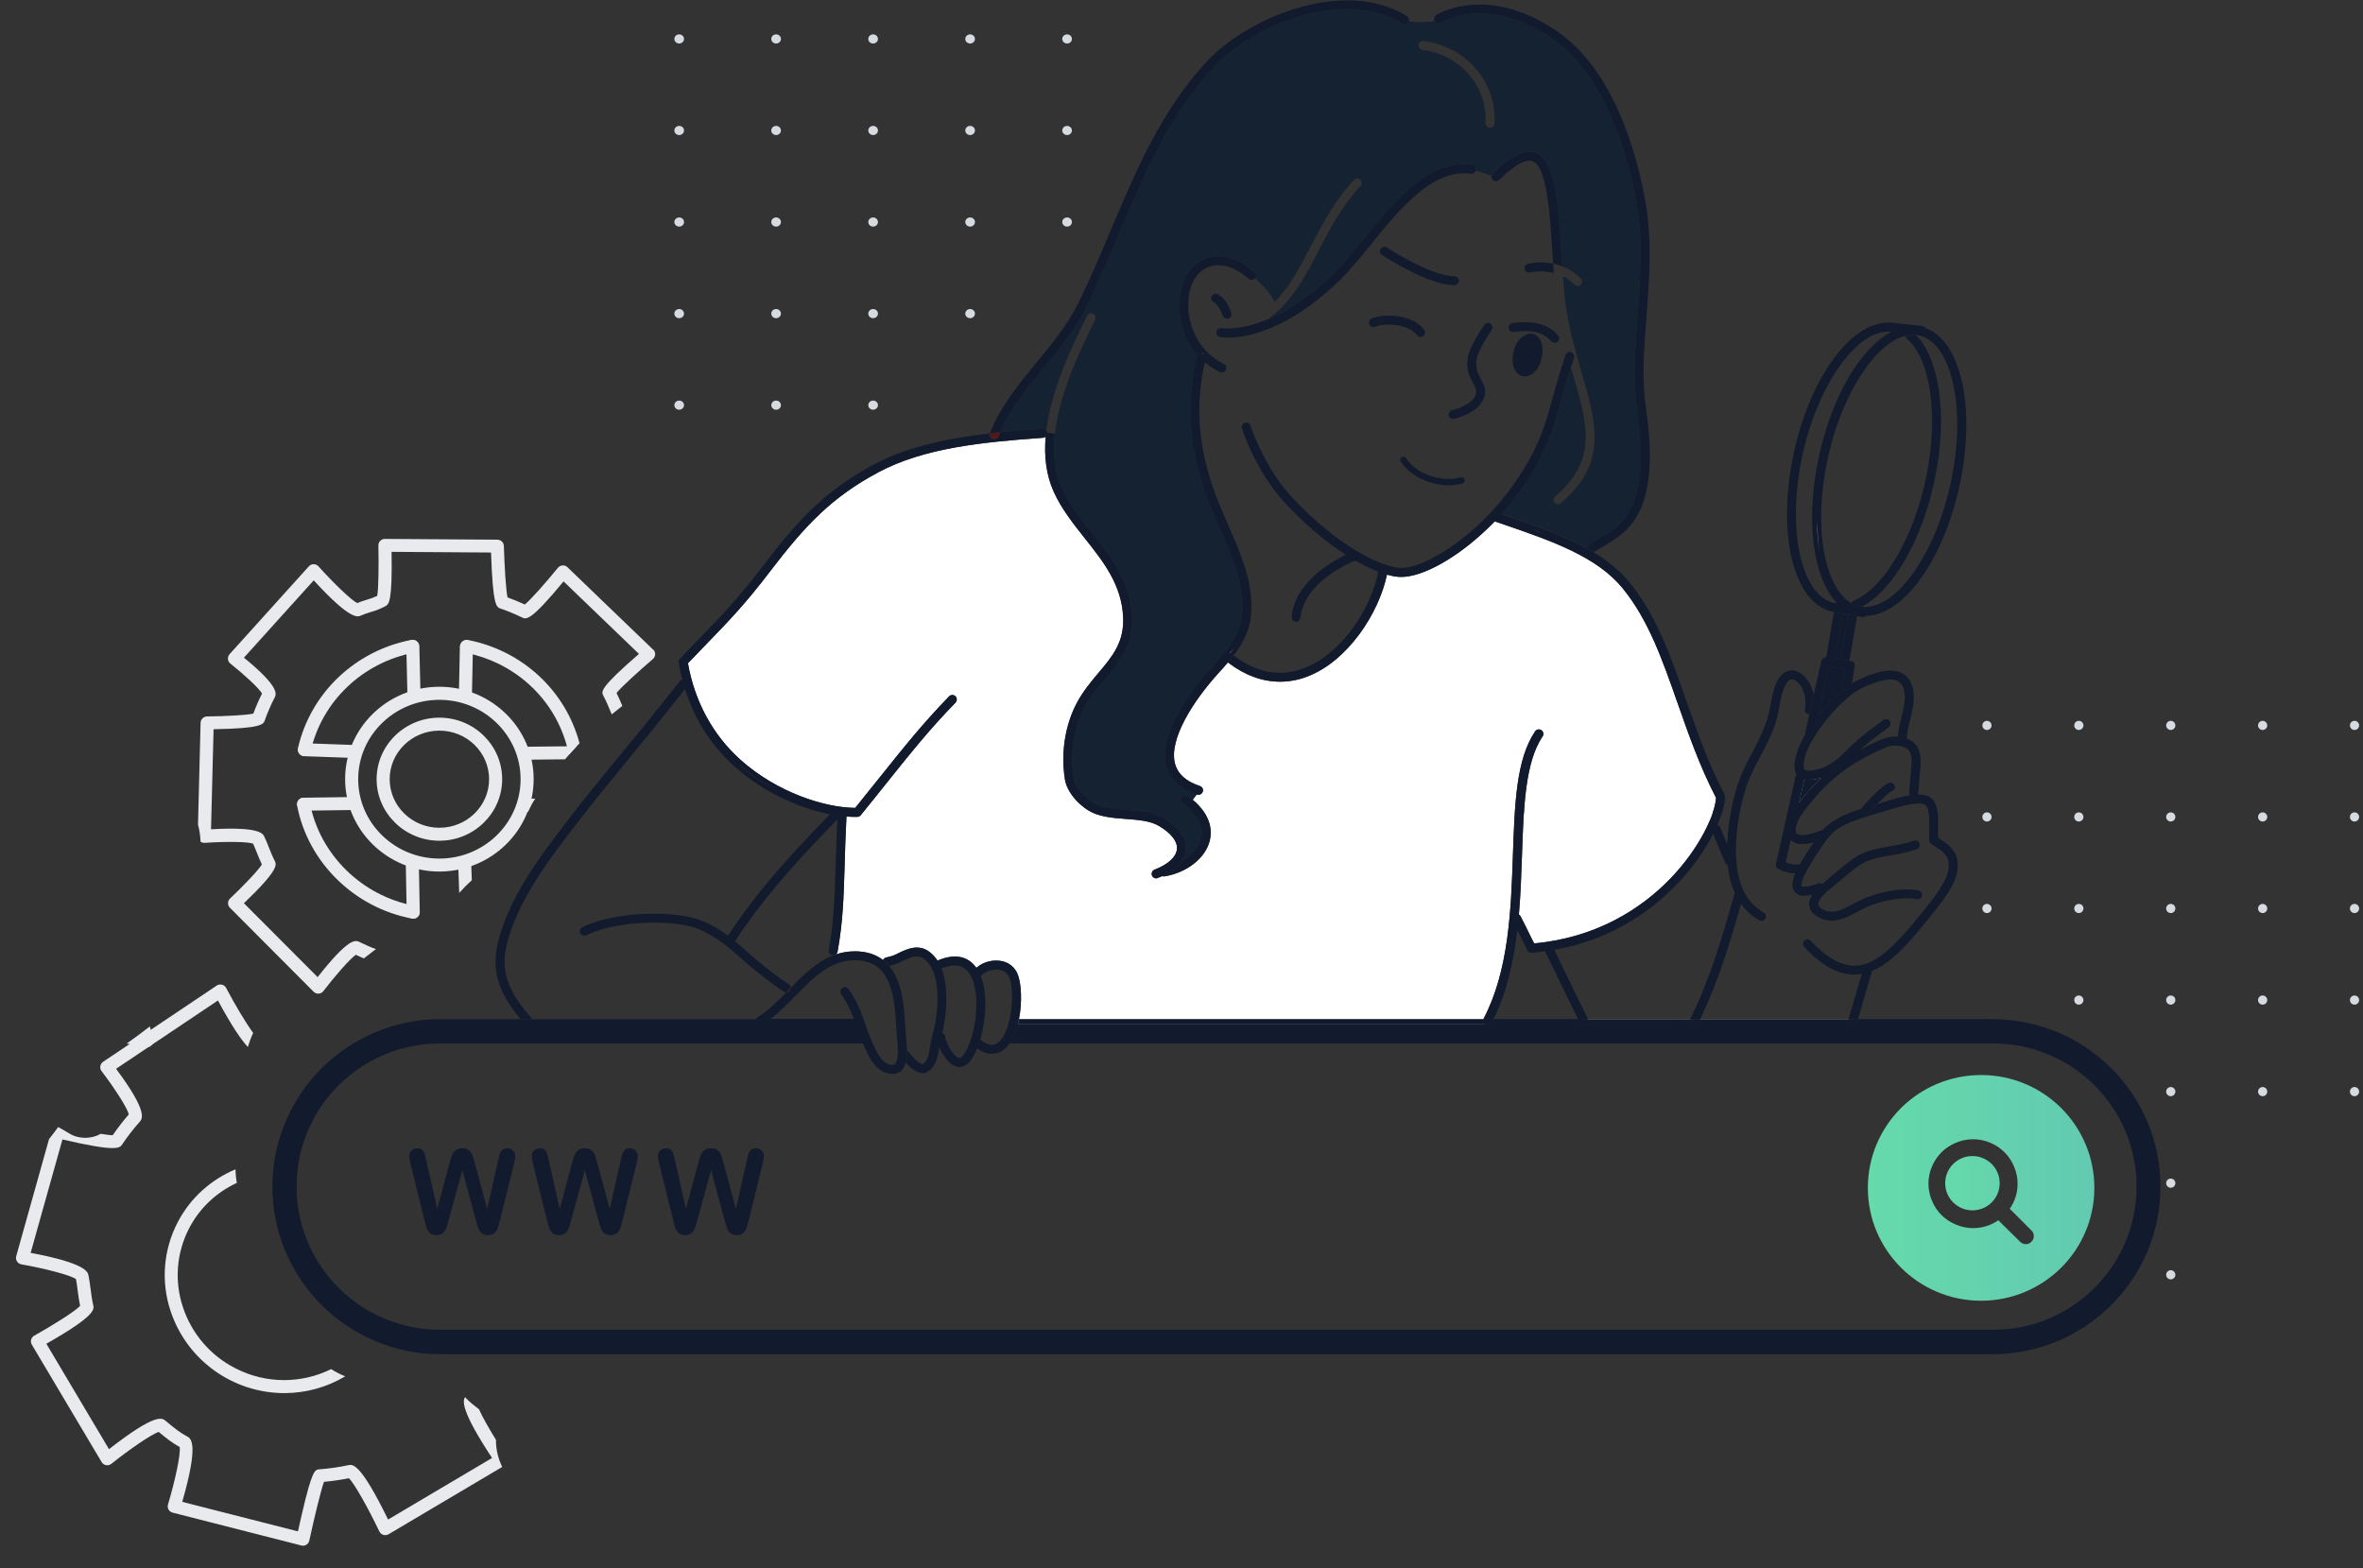 <svg width="464" height="308" viewBox="0 0 464 308" fill="none" xmlns="http://www.w3.org/2000/svg">
<rect x="0" y="0" width="464" height="308" fill="#333333" stroke="none"/>
<g clip-path="url(#clip0_399_4740)">
<path d="M29.421 201.561C27.972 202.696 26.468 203.793 24.948 204.873C24.924 204.889 24.916 204.897 24.893 204.913L28.566 205.639C28.756 205.678 28.946 205.67 29.128 205.623C29.817 205.449 30.228 204.763 30.062 204.077L29.429 201.561H29.421Z" fill="#E8EAED"/>
<path d="M128.236 127.557L111.429 111.387C111.176 111.135 110.82 111.001 110.463 111.032C110.107 111.056 109.775 111.229 109.545 111.505C107.17 114.432 104.201 117.784 103.053 118.707C101.945 118.194 100.805 117.721 99.657 117.311C99.348 115.875 99.055 111.198 98.937 107.222C98.921 106.528 98.351 105.976 97.654 105.976L75.582 105.826C75.234 105.826 74.91 105.96 74.664 106.205C74.419 106.449 74.284 106.781 74.3 107.128C74.387 111.04 74.324 115.694 74.07 117.019C73.405 117.327 72.717 117.579 72.012 117.776C71.403 117.965 70.769 118.163 70.144 118.423C68.948 117.847 65.346 114.353 62.544 111.221C62.298 110.953 61.958 110.795 61.594 110.795C61.23 110.795 60.881 110.945 60.644 111.214L45.087 128.456C45.087 128.456 45.056 128.488 45.04 128.511C44.597 129.064 44.684 129.868 45.238 130.31C47.874 132.4 50.859 135.137 51.453 136.194C50.811 137.472 50.241 138.789 49.742 140.13C48.428 140.438 44.209 140.659 40.654 140.69C39.965 140.698 39.411 141.25 39.388 141.936L38.881 161.924C39.142 162.926 39.316 163.959 39.364 165.008C39.364 165.095 39.364 165.182 39.364 165.269C39.609 165.442 39.902 165.529 40.203 165.513C43.995 165.245 48.563 165.253 49.695 165.663C49.932 166.168 50.162 166.759 50.415 167.382C50.732 168.171 51.049 168.984 51.421 169.757C50.748 170.877 47.787 173.977 45.175 176.438C45.167 176.446 45.159 176.453 45.151 176.461C44.652 176.958 44.652 177.763 45.151 178.26L61.578 194.745C61.839 195.013 62.203 195.147 62.568 195.124C62.94 195.1 63.28 194.919 63.502 194.619C65.79 191.63 68.758 188.23 69.875 187.496H69.898C70.405 187.757 70.92 187.985 71.442 188.206C72.234 187.599 73.025 186.984 73.817 186.376C72.883 186.061 71.965 185.627 71.007 185.177L70.595 184.98C69.819 184.609 68.537 184.018 62.37 191.882L47.898 177.368C54.825 170.743 54.334 169.772 53.922 168.992C53.511 168.211 53.155 167.304 52.798 166.42C52.498 165.647 52.189 164.882 51.896 164.283C51.603 163.683 50.93 162.303 41.438 162.847L41.937 143.199C51.445 143.041 51.722 142.228 51.999 141.44C52.537 139.925 53.17 138.442 53.915 137.014C54.271 136.328 54.991 134.932 47.898 129.15L61.602 113.966C68.814 121.831 70.223 121.184 70.912 120.86C71.521 120.6 72.147 120.371 72.78 120.19C73.801 119.914 74.791 119.519 75.717 119.015C76.35 118.644 77.055 118.234 76.889 108.366L96.419 108.5C96.775 118.991 97.464 119.235 98.303 119.511C99.728 120.001 101.122 120.576 102.475 121.239C103.338 121.657 104.154 122.059 110.661 114.171L125.465 128.409C117.691 135.153 118.032 135.792 118.499 136.667C119.069 137.74 119.536 138.868 120.027 140.059C120.058 140.13 120.09 140.209 120.122 140.28C120.81 139.72 121.499 139.168 122.196 138.624C121.84 137.772 121.483 136.912 121.064 136.068C122.03 134.893 125.323 131.887 128.197 129.419C128.228 129.395 128.252 129.363 128.284 129.34C128.775 128.835 128.767 128.022 128.252 127.533L128.236 127.557Z" fill="#E8EAED"/>
<path d="M111.651 147.971C111.667 148.05 111.707 148.113 111.738 148.176C112.403 147.419 113.092 146.677 113.797 145.959C111.065 135.658 102.626 127.77 91.883 125.672C91.187 125.538 90.514 125.988 90.379 126.682C90.245 127.376 90.696 128.046 91.392 128.18C101.637 130.184 109.593 137.945 111.659 147.963L111.651 147.971Z" fill="#E8EAED"/>
<path d="M81.386 177.873C71.039 175.933 62.79 167.816 60.85 157.688C60.716 156.994 60.043 156.537 59.354 156.671C58.665 156.805 58.198 157.475 58.333 158.162C60.454 169.315 69.535 178.244 80.903 180.381C80.982 180.397 81.061 180.405 81.141 180.397C81.758 180.397 82.281 179.963 82.391 179.356C82.526 178.662 82.067 177.999 81.37 177.865L81.386 177.873Z" fill="#E8EAED"/>
<path d="M59.48 148.444C59.575 148.467 59.662 148.475 59.757 148.475C60.351 148.475 60.873 148.065 61.008 147.489C63.232 137.701 71.173 130.128 81.235 128.172C81.932 128.038 82.383 127.368 82.248 126.673C82.114 125.979 81.441 125.53 80.744 125.664C69.692 127.801 60.96 136.139 58.506 146.921C58.348 147.608 58.783 148.294 59.472 148.452L59.48 148.444Z" fill="#E8EAED"/>
<path d="M98.605 153.011C98.605 146.346 93.079 140.927 86.278 140.927C79.478 140.927 73.952 146.354 73.952 153.011C73.952 159.668 79.486 165.095 86.278 165.095C93.071 165.095 98.605 159.676 98.605 153.011ZM86.278 162.547C80.895 162.547 76.517 158.272 76.517 153.011C76.517 147.75 80.895 143.475 86.278 143.475C91.662 143.475 96.04 147.75 96.04 153.011C96.04 158.272 91.662 162.547 86.278 162.547Z" fill="#E8EAED"/>
<path d="M92.644 172.849L92.533 169.741C92.533 169.741 92.533 169.694 92.533 169.67C92.485 168.968 91.876 168.432 91.171 168.479C90.466 168.526 89.928 169.134 89.976 169.836L90.174 175.333C90.949 174.458 91.781 173.638 92.644 172.849Z" fill="#E8EAED"/>
<path d="M91.376 137.148H91.4C92.097 137.148 92.667 136.588 92.683 135.894L92.865 127.036C92.88 126.334 92.318 125.751 91.606 125.735C90.909 125.743 90.339 126.295 90.3 126.989L90.118 135.847C90.102 136.549 90.664 137.133 91.376 137.148Z" fill="#E8EAED"/>
<path d="M103.924 149.178L110.946 149.107C111.675 148.247 112.427 147.411 113.195 146.598C113.076 146.559 112.941 146.535 112.807 146.535H112.791L103.901 146.63C103.196 146.63 102.626 147.206 102.626 147.916C102.626 148.618 103.204 149.185 103.916 149.185L103.924 149.178Z" fill="#E8EAED"/>
<path d="M103.695 159.408C103.908 158.951 104.114 158.532 104.296 158.185C104.542 157.712 104.811 157.263 105.096 156.821L103.671 156.86C103.006 156.9 102.483 157.428 102.468 158.091C102.444 158.793 102.99 159.376 103.695 159.408Z" fill="#E8EAED"/>
<path d="M68.989 146.275L59.877 145.952C59.877 145.952 59.853 145.952 59.845 145.952C59.148 145.936 58.57 146.488 58.554 147.182C58.531 147.884 59.085 148.476 59.789 148.499L68.909 148.823H68.957C69.662 148.838 70.247 148.278 70.263 147.569C70.279 146.866 69.709 146.283 69.004 146.267L68.989 146.275Z" fill="#E8EAED"/>
<path d="M82.336 126.887C82.312 126.192 81.726 125.648 81.029 125.664C80.325 125.68 79.763 126.263 79.779 126.973L80 136.234C80.016 136.928 80.586 137.48 81.283 137.48H81.314C82.019 137.464 82.581 136.88 82.565 136.178L82.344 126.918V126.894L82.336 126.887Z" fill="#E8EAED"/>
<path d="M80.942 168.463C80.238 168.479 79.676 169.055 79.684 169.764L79.858 179.135C79.874 179.829 80.444 180.389 81.14 180.389H81.164C81.869 180.374 82.431 179.798 82.423 179.088L82.249 169.717C82.233 169.015 81.655 168.455 80.942 168.463Z" fill="#E8EAED"/>
<path d="M68.767 156.521L59.639 156.647C58.934 156.647 58.364 157.231 58.372 157.933C58.372 158.635 58.958 159.203 59.663 159.195H59.678L68.806 159.069C69.511 159.061 70.081 158.477 70.065 157.775C70.057 157.073 69.471 156.505 68.767 156.521Z" fill="#E8EAED"/>
<path d="M86.279 134.861C76.074 134.861 67.769 143.002 67.769 153.003C67.769 163.005 76.074 171.145 86.279 171.145C96.483 171.145 104.788 163.005 104.788 153.003C104.788 143.002 96.483 134.861 86.279 134.861ZM86.279 168.597C77.491 168.597 70.335 161.609 70.335 153.011C70.335 144.413 77.491 137.425 86.279 137.425C95.066 137.425 102.223 144.421 102.223 153.011C102.223 161.601 95.066 168.597 86.279 168.597Z" fill="#E8EAED"/>
<path d="M94.068 276.753C93.139 276.056 92.14 275.23 91.493 274.555C91.438 274.495 91.382 274.428 91.317 274.362C90.809 275.138 90.583 277.152 96.624 286.305L76.208 298.393C70.742 287.224 69.278 287.536 68.387 287.721C66.528 288.118 64.647 288.382 62.753 288.528C62.64 288.53 62.53 288.548 62.413 288.568C61.565 288.767 60.875 290.015 58.505 300.718L35.784 294.921C39.141 283.297 37.451 282.439 36.72 282.06C35.376 281.363 34.178 280.381 32.916 279.341L32.501 278.993C31.818 278.44 30.585 277.418 21.404 284.577L9.101 263.875C18.793 258.37 18.5 257.126 18.304 256.289C18.071 255.299 17.918 254.168 17.783 253.073C17.659 252.13 17.541 251.25 17.376 250.446C17.236 249.782 16.88 248.059 6.017 246.028L12.261 223.758C22.983 226.26 23.523 225.444 23.997 224.725C25.037 223.168 26.186 221.69 27.428 220.296C27.949 219.712 29.129 218.364 22.79 209.881L42.796 196.464C45.571 201.621 47.421 204.265 48.679 205.606C48.957 204.641 49.299 203.71 49.711 202.835C48.238 200.823 46.111 197.248 44.405 194.003C44.24 193.685 43.941 193.447 43.587 193.361C43.233 193.274 42.858 193.338 42.555 193.538L20.253 208.5C19.958 208.699 19.762 209.005 19.705 209.35C19.64 209.698 19.723 210.051 19.936 210.333C22.387 213.525 25.011 217.559 25.288 218.839C24.161 220.133 23.108 221.499 22.14 222.918C21.67 222.923 20.832 222.82 19.785 222.653C17.924 223.699 15.457 223.72 13.63 222.594C12.907 222.148 12.174 221.729 11.428 221.321C10.844 222.123 10.25 222.919 9.626 223.69L3.185 246.678C3.088 247.025 3.142 247.393 3.337 247.704C3.53 248.007 3.84 248.218 4.196 248.28C8.65 249.063 13.875 250.395 14.923 251.185C15.046 251.845 15.15 252.599 15.25 253.402C15.382 254.416 15.521 255.453 15.729 256.441C14.749 257.498 10.449 260.203 6.726 262.286C6.719 262.288 6.711 262.29 6.703 262.292C6.097 262.653 5.89 263.431 6.245 264.044L19.959 287.113C19.987 287.163 20.023 287.211 20.059 287.259C20.498 287.813 21.307 287.898 21.855 287.461C25.367 284.657 29.782 281.609 31.172 281.193L31.294 281.294C32.525 282.309 33.796 283.355 35.285 284.156C35.518 285.56 34.328 290.977 32.987 295.441C32.983 295.458 32.979 295.475 32.973 295.485C32.792 296.168 33.208 296.864 33.891 297.035L59.182 303.492C59.52 303.582 59.882 303.53 60.171 303.34C60.461 303.158 60.66 302.861 60.736 302.527C61.755 297.838 63.025 292.621 63.617 290.991C65.257 290.84 66.893 290.601 68.508 290.278C69.619 291.337 72.406 296.37 74.489 300.734C74.746 301.273 75.351 301.56 75.936 301.422C76.059 301.393 76.179 301.349 76.288 301.291L98.616 288.065C97.807 286.392 97.365 284.583 97.389 282.746C95.956 280.426 94.686 278.172 94.053 276.725L94.068 276.753Z" fill="#E8EAED"/>
<path d="M65.014 268.859C59.314 271.675 52.339 271.848 46.196 268.678C41.319 266.193 37.622 261.878 35.92 256.688C34.21 251.569 34.654 245.984 37.139 241.196C39.253 237.134 42.594 234.097 46.497 232.291C46.378 231.558 46.283 230.824 46.252 230.067C46.252 229.917 46.252 229.767 46.252 229.617C41.502 231.605 37.416 235.162 34.883 240.029C32.073 245.424 31.574 251.719 33.506 257.485C36.696 267.076 45.689 273.552 55.831 273.568C60.058 273.568 64.207 272.416 67.785 270.271C66.811 269.884 65.893 269.403 65.022 268.851L65.014 268.859Z" fill="#E8EAED"/>
<path d="M299.933 143.348C300.432 143.348 300.835 142.946 300.835 142.449C300.835 141.952 300.432 141.55 299.933 141.55C299.434 141.55 299.03 141.952 299.03 142.449C299.03 142.946 299.434 143.348 299.933 143.348Z" fill="#D5DBE0"/>
<path d="M317.976 143.348C318.475 143.348 318.878 142.946 318.878 142.449C318.878 141.952 318.475 141.55 317.976 141.55C317.477 141.55 317.073 141.952 317.073 142.449C317.073 142.946 317.477 143.348 317.976 143.348Z" fill="#D5DBE0"/>
<path d="M390.159 143.348C390.658 143.348 391.062 142.946 391.062 142.449C391.062 141.952 390.658 141.55 390.159 141.55C389.661 141.55 389.257 141.952 389.257 142.449C389.257 142.946 389.661 143.348 390.159 143.348Z" fill="#D5DBE0"/>
<path d="M408.201 143.348C408.7 143.348 409.104 142.946 409.104 142.449C409.104 141.952 408.7 141.55 408.201 141.55C407.703 141.55 407.299 141.952 407.299 142.449C407.299 142.946 407.703 143.348 408.201 143.348Z" fill="#D5DBE0"/>
<path d="M426.251 143.348C426.75 143.348 427.154 142.946 427.154 142.449C427.154 141.952 426.75 141.55 426.251 141.55C425.752 141.55 425.349 141.952 425.349 142.449C425.349 142.946 425.752 143.348 426.251 143.348Z" fill="#D5DBE0"/>
<path d="M444.294 143.348C444.793 143.348 445.197 142.946 445.197 142.449C445.197 141.952 444.793 141.55 444.294 141.55C443.795 141.55 443.392 141.952 443.392 142.449C443.392 142.946 443.795 143.348 444.294 143.348Z" fill="#D5DBE0"/>
<path d="M462.336 143.348C462.835 143.348 463.239 142.946 463.239 142.449C463.239 141.952 462.835 141.55 462.336 141.55C461.837 141.55 461.434 141.952 461.434 142.449C461.434 142.946 461.837 143.348 462.336 143.348Z" fill="#D5DBE0"/>
<path d="M299.933 161.325C300.432 161.325 300.835 160.923 300.835 160.426C300.835 159.929 300.432 159.526 299.933 159.526C299.434 159.526 299.03 159.929 299.03 160.426C299.03 160.923 299.434 161.325 299.933 161.325Z" fill="#D5DBE0"/>
<path d="M317.976 161.325C318.475 161.325 318.878 160.923 318.878 160.426C318.878 159.929 318.475 159.526 317.976 159.526C317.477 159.526 317.073 159.929 317.073 160.426C317.073 160.923 317.477 161.325 317.976 161.325Z" fill="#D5DBE0"/>
<path d="M336.018 161.325C336.516 161.325 336.92 160.923 336.92 160.426C336.92 159.929 336.516 159.526 336.018 159.526C335.519 159.526 335.115 159.929 335.115 160.426C335.115 160.923 335.519 161.325 336.018 161.325Z" fill="#D5DBE0"/>
<path d="M390.159 161.325C390.658 161.325 391.062 160.923 391.062 160.426C391.062 159.929 390.658 159.526 390.159 159.526C389.661 159.526 389.257 159.929 389.257 160.426C389.257 160.923 389.661 161.325 390.159 161.325Z" fill="#D5DBE0"/>
<path d="M408.201 161.325C408.7 161.325 409.104 160.923 409.104 160.426C409.104 159.929 408.7 159.526 408.201 159.526C407.703 159.526 407.299 159.929 407.299 160.426C407.299 160.923 407.703 161.325 408.201 161.325Z" fill="#D5DBE0"/>
<path d="M426.251 161.325C426.75 161.325 427.154 160.923 427.154 160.426C427.154 159.929 426.75 159.526 426.251 159.526C425.752 159.526 425.349 159.929 425.349 160.426C425.349 160.923 425.752 161.325 426.251 161.325Z" fill="#D5DBE0"/>
<path d="M444.294 161.325C444.793 161.325 445.197 160.923 445.197 160.426C445.197 159.929 444.793 159.526 444.294 159.526C443.795 159.526 443.392 159.929 443.392 160.426C443.392 160.923 443.795 161.325 444.294 161.325Z" fill="#D5DBE0"/>
<path d="M462.336 161.325C462.835 161.325 463.239 160.923 463.239 160.426C463.239 159.929 462.835 159.526 462.336 159.526C461.837 159.526 461.434 159.929 461.434 160.426C461.434 160.923 461.837 161.325 462.336 161.325Z" fill="#D5DBE0"/>
<path d="M299.933 179.301C300.432 179.301 300.835 178.899 300.835 178.402C300.835 177.905 300.432 177.502 299.933 177.502C299.434 177.502 299.03 177.905 299.03 178.402C299.03 178.899 299.434 179.301 299.933 179.301Z" fill="#D5DBE0"/>
<path d="M317.976 179.301C318.475 179.301 318.878 178.899 318.878 178.402C318.878 177.905 318.475 177.502 317.976 177.502C317.477 177.502 317.073 177.905 317.073 178.402C317.073 178.899 317.477 179.301 317.976 179.301Z" fill="#D5DBE0"/>
<path d="M390.159 179.301C390.658 179.301 391.062 178.899 391.062 178.402C391.062 177.905 390.658 177.502 390.159 177.502C389.661 177.502 389.257 177.905 389.257 178.402C389.257 178.899 389.661 179.301 390.159 179.301Z" fill="#D5DBE0"/>
<path d="M408.201 179.301C408.7 179.301 409.104 178.899 409.104 178.402C409.104 177.905 408.7 177.502 408.201 177.502C407.703 177.502 407.299 177.905 407.299 178.402C407.299 178.899 407.703 179.301 408.201 179.301Z" fill="#D5DBE0"/>
<path d="M426.251 179.301C426.75 179.301 427.154 178.899 427.154 178.402C427.154 177.905 426.75 177.502 426.251 177.502C425.752 177.502 425.349 177.905 425.349 178.402C425.349 178.899 425.752 179.301 426.251 179.301Z" fill="#D5DBE0"/>
<path d="M444.294 179.301C444.793 179.301 445.197 178.899 445.197 178.402C445.197 177.905 444.793 177.502 444.294 177.502C443.795 177.502 443.392 177.905 443.392 178.402C443.392 178.899 443.795 179.301 444.294 179.301Z" fill="#D5DBE0"/>
<path d="M462.336 179.301C462.835 179.301 463.239 178.899 463.239 178.402C463.239 177.905 462.835 177.502 462.336 177.502C461.837 177.502 461.434 177.905 461.434 178.402C461.434 178.899 461.837 179.301 462.336 179.301Z" fill="#D5DBE0"/>
<path d="M408.201 197.285C408.7 197.285 409.104 196.883 409.104 196.386C409.104 195.889 408.7 195.487 408.201 195.487C407.703 195.487 407.299 195.889 407.299 196.386C407.299 196.883 407.703 197.285 408.201 197.285Z" fill="#D5DBE0"/>
<path d="M426.251 197.285C426.75 197.285 427.154 196.883 427.154 196.386C427.154 195.889 426.75 195.487 426.251 195.487C425.752 195.487 425.349 195.889 425.349 196.386C425.349 196.883 425.752 197.285 426.251 197.285Z" fill="#D5DBE0"/>
<path d="M444.294 197.285C444.793 197.285 445.197 196.883 445.197 196.386C445.197 195.889 444.793 195.487 444.294 195.487C443.795 195.487 443.392 195.889 443.392 196.386C443.392 196.883 443.795 197.285 444.294 197.285Z" fill="#D5DBE0"/>
<path d="M462.336 197.285C462.835 197.285 463.239 196.883 463.239 196.386C463.239 195.889 462.835 195.487 462.336 195.487C461.837 195.487 461.434 195.889 461.434 196.386C461.434 196.883 461.837 197.285 462.336 197.285Z" fill="#D5DBE0"/>
<path d="M426.251 215.261C426.75 215.261 427.154 214.859 427.154 214.362C427.154 213.865 426.75 213.463 426.251 213.463C425.752 213.463 425.349 213.865 425.349 214.362C425.349 214.859 425.752 215.261 426.251 215.261Z" fill="#D5DBE0"/>
<path d="M444.294 215.261C444.793 215.261 445.197 214.859 445.197 214.362C445.197 213.865 444.793 213.463 444.294 213.463C443.795 213.463 443.392 213.865 443.392 214.362C443.392 214.859 443.795 215.261 444.294 215.261Z" fill="#D5DBE0"/>
<path d="M462.336 215.261C462.835 215.261 463.239 214.859 463.239 214.362C463.239 213.865 462.835 213.463 462.336 213.463C461.837 213.463 461.434 213.865 461.434 214.362C461.434 214.859 461.837 215.261 462.336 215.261Z" fill="#D5DBE0"/>
<path d="M408.201 233.238C408.7 233.238 409.104 232.836 409.104 232.339C409.104 231.842 408.7 231.439 408.201 231.439C407.703 231.439 407.299 231.842 407.299 232.339C407.299 232.836 407.703 233.238 408.201 233.238Z" fill="#D5DBE0"/>
<path d="M426.251 233.238C426.75 233.238 427.154 232.836 427.154 232.339C427.154 231.842 426.75 231.439 426.251 231.439C425.752 231.439 425.349 231.842 425.349 232.339C425.349 232.836 425.752 233.238 426.251 233.238Z" fill="#D5DBE0"/>
<path d="M426.251 251.23C426.75 251.23 427.154 250.827 427.154 250.33C427.154 249.833 426.75 249.431 426.251 249.431C425.752 249.431 425.349 249.833 425.349 250.33C425.349 250.827 425.752 251.23 426.251 251.23Z" fill="#D5DBE0"/>
<path fill-rule="evenodd" clip-rule="evenodd" d="M356.917 152.916C356.355 153.05 355.777 153.113 355.192 153.121C354.883 153.137 354.574 153.113 354.273 153.042L353.236 157.681C353.87 156.844 354.558 156.04 355.144 155.361C355.975 154.399 356.807 153.532 357.654 152.735C357.416 152.798 357.179 152.869 356.917 152.924V152.916ZM310.795 200.117L311.23 201.024H311.713L332.154 201.008H333.326L363.164 200.992H363.67L363.924 200.125H310.795V200.117Z" fill="#F9E4D0"/>
<path fill-rule="evenodd" clip-rule="evenodd" d="M380.992 164.78C380.842 164.693 380.707 164.598 380.564 164.503C380.541 164.022 380.549 163.541 380.572 163.06C380.628 160.765 380.707 157.909 379.179 156.71C378.53 156.182 377.619 155.993 376.559 156.016C376.63 155.898 376.677 155.772 376.685 155.63C376.725 154.557 376.836 153.539 376.923 152.601C377.184 149.943 377.414 147.876 376.289 146.346C375.878 145.794 375.221 145.328 374.405 145.021C374.477 143.814 374.706 142.623 375.047 141.455C375.498 139.617 375.981 137.717 375.727 135.863C375.49 134.096 374.738 132.873 373.495 132.203C371.539 131.178 368.587 131.682 364.438 133.749C364.193 133.875 363.932 134.017 363.662 134.191L364.193 130.767C364.264 130.294 363.939 129.837 363.449 129.766C363.338 129.75 363.243 129.75 363.14 129.781C363.148 129.766 363.156 129.742 363.156 129.726V129.71L362.348 129.624L361.406 129.513L360.353 129.387L361.842 120.616C361.849 120.576 361.857 120.545 361.857 120.497L360.694 120.292L360.353 120.237C360.282 120.229 360.203 120.214 360.132 120.198C360.116 120.237 360.108 120.277 360.1 120.324L358.604 129.087C358.319 129.056 358.034 129.166 357.852 129.371C357.757 129.49 357.677 129.616 357.646 129.774L357.535 130.223L356.149 136.423L355.706 138.411L355.302 140.233L354.495 143.83C354.471 143.956 354.471 144.066 354.503 144.177C352.975 146.787 352.08 149.398 352.484 151.402C352.532 151.646 352.627 151.883 352.761 152.096C352.682 152.199 352.619 152.317 352.587 152.459L348.716 169.67C348.637 170.049 348.803 170.443 349.151 170.632C350.188 171.161 351.336 171.468 352.508 171.539C351.882 173.054 351.74 174.292 352.397 175.128C352.88 175.665 353.592 175.949 354.313 175.893C354.835 175.862 355.35 175.791 355.864 175.68C355.461 176.319 355.207 176.998 355.255 177.692C355.287 178.307 355.587 179.198 356.767 179.924C357.63 180.492 358.651 180.784 359.68 180.792C361.485 180.792 363.172 179.877 364.715 179.041C365.23 178.78 365.729 178.496 366.235 178.268C368.99 176.966 373.534 175.996 376.384 176.58C376.852 176.674 377.327 176.375 377.422 175.901C377.524 175.428 377.216 174.963 376.741 174.868C373.416 174.166 368.46 175.278 365.483 176.674C364.953 176.919 364.414 177.211 363.876 177.503C361.675 178.694 359.775 179.719 357.709 178.441C357.06 178.031 357.028 177.7 357.028 177.589C356.965 176.501 359.031 174.821 359.926 174.095L360.234 173.85C360.599 173.567 360.987 173.243 361.374 172.896C362.974 171.547 364.969 169.836 366.354 169.228C367.945 168.526 369.402 168.282 371.096 168.006C372.885 167.745 374.651 167.327 376.377 166.767C376.836 166.602 377.081 166.105 376.923 165.639C376.757 165.182 376.258 164.929 375.799 165.095C374.168 165.624 372.497 166.018 370.803 166.255C369.077 166.539 367.439 166.838 365.649 167.603C364.027 168.321 362.016 170.033 360.234 171.547C359.839 171.879 359.459 172.194 359.11 172.486L358.825 172.723C358.517 172.967 358.176 173.259 357.812 173.567C357.598 173.425 357.329 173.377 357.06 173.456C354.337 174.482 353.814 174.024 353.814 174.024C353.489 173.614 353.854 172.005 357.448 166.673L357.883 166.018C359.451 163.659 360.409 162.902 362.293 161.948C364.106 161.033 366.94 160.213 368.808 159.668L369.196 159.55C369.6 159.44 370.035 159.305 370.502 159.163C372.917 158.422 376.954 157.191 378.079 158.091C378.918 158.745 378.854 161.419 378.815 163.013C378.775 163.715 378.783 164.401 378.839 165.095C378.87 165.411 379.068 165.671 379.329 165.789C379.329 165.789 379.335 165.792 379.345 165.797C379.345 165.797 379.369 165.821 379.385 165.821C379.599 165.994 379.828 166.144 380.058 166.278C381.285 167.051 382.662 167.927 382.662 169.962C382.647 172.786 380.066 176.035 375.498 181.533C370.376 187.701 366.837 190.036 363.29 189.579C360.789 189.255 358.287 187.686 355.627 184.791L355.556 184.72C355.199 184.381 354.637 184.389 354.305 184.736C353.964 185.091 353.972 185.651 354.321 185.982C357.282 189.2 360.132 190.935 363.061 191.322C363.417 191.361 363.773 191.385 364.122 191.385C364.612 191.385 365.103 191.346 365.578 191.251L362.982 200.125H364.834L367.549 190.801C367.557 190.762 367.565 190.715 367.565 190.667C370.938 189.287 374.002 186.084 376.852 182.645C381.673 176.832 384.428 173.385 384.428 169.97C384.444 166.972 382.282 165.608 380.992 164.795V164.78ZM359.182 131.028L362.301 131.383L361.731 135.082C361.707 135.256 361.731 135.421 361.794 135.555C360.258 136.825 358.58 138.561 357.068 140.461L359.182 131.028ZM365.222 135.303C369.639 133.118 371.714 133.252 372.672 133.757C373.392 134.135 373.819 134.901 373.978 136.092C374.184 137.614 373.748 139.349 373.337 141.022C372.988 142.205 372.759 143.419 372.672 144.642C371.611 144.571 370.431 144.752 369.275 145.265C367.89 145.888 366.56 146.527 365.277 147.237C366.528 146.078 367.858 145.005 369.244 144.019C369.766 143.632 370.312 143.214 370.89 142.78C371.262 142.481 371.334 141.96 371.064 141.582C370.787 141.179 370.233 141.085 369.829 141.369C369.259 141.802 368.705 142.213 368.199 142.599C366.56 143.759 365.008 145.029 363.552 146.409L363.164 146.795C361.066 148.894 359.419 150.542 356.545 151.173C355.326 151.441 354.59 151.347 354.337 151.173C354.281 151.149 354.242 151.094 354.242 151.023C353.339 146.575 361.398 137.22 365.238 135.295L365.222 135.303ZM354.273 153.043C354.574 153.113 354.883 153.145 355.192 153.121C355.777 153.113 356.355 153.05 356.917 152.916C357.171 152.861 357.408 152.79 357.654 152.727C356.814 153.524 355.983 154.391 355.144 155.354C354.558 156.024 353.877 156.837 353.236 157.673L354.273 153.035V153.043ZM355.967 165.679C354.994 167.114 354.099 168.495 353.394 169.749C353.379 169.757 353.363 169.757 353.339 169.757C352.413 169.828 351.494 169.686 350.632 169.339L351.605 164.969C352.144 165.489 352.919 165.75 353.925 165.75C354.566 165.75 355.31 165.639 356.142 165.418L355.967 165.679ZM375.157 152.419C375.062 153.39 374.952 154.431 374.904 155.551C374.896 155.78 374.975 155.993 375.118 156.15C373.495 156.387 371.682 156.947 369.98 157.468C369.529 157.61 369.077 157.736 368.689 157.854L368.61 157.878C367.961 158.548 367.359 159.219 367.003 159.652C366.837 159.865 366.584 159.984 366.322 159.984C365.839 159.984 365.444 159.597 365.444 159.108C365.444 159.006 365.459 158.911 365.491 158.824C364.09 159.274 362.649 159.794 361.501 160.37C359.942 161.151 358.92 161.877 357.923 163.013C357.804 163.013 357.685 163.036 357.567 163.092C354.724 164.212 353.236 164.117 352.809 163.667C352.444 163.281 352.555 162.295 353.102 161.096C353.545 160.118 354.677 158.588 356.545 156.442C360.741 151.638 364.802 149.225 369.988 146.89C372.149 145.912 374.247 146.575 374.864 147.403C375.569 148.349 375.387 150.148 375.157 152.427V152.419Z" fill="#111B2D"/>
<path fill-rule="evenodd" clip-rule="evenodd" d="M163.687 187.567C163.608 187.599 163.521 187.63 163.434 187.67V187.583H163.457C163.505 187.591 163.552 187.591 163.608 187.583C163.632 187.583 163.663 187.583 163.687 187.575V187.567Z" fill="white"/>
<path fill-rule="evenodd" clip-rule="evenodd" d="M164.107 187.417C163.98 187.496 163.846 187.559 163.688 187.567C163.83 187.512 163.965 187.457 164.107 187.417Z" fill="white"/>
<path fill-rule="evenodd" clip-rule="evenodd" d="M196.034 85.689C196.011 85.728 195.995 85.767 195.963 85.815C195.797 86.043 195.536 86.193 195.235 86.193C195.124 86.193 195.013 86.177 194.91 86.138C194.752 86.083 194.625 85.98 194.53 85.862C194.712 85.846 194.887 85.823 195.061 85.807C195.393 85.767 195.71 85.736 196.034 85.696V85.689Z" fill="white"/>
<path fill-rule="evenodd" clip-rule="evenodd" d="M303.084 104.848C302.807 104.73 302.514 104.627 302.229 104.509C301.77 104.327 301.311 104.154 300.859 103.988L301.699 104.256L303.084 104.84V104.848Z" fill="white"/>
<path fill-rule="evenodd" clip-rule="evenodd" d="M241.555 128.275C241.516 128.259 241.468 128.251 241.421 128.251C241.627 127.999 241.935 127.652 242.3 127.218C242.062 127.581 241.817 127.936 241.548 128.275H241.555Z" fill="white"/>
<path fill-rule="evenodd" clip-rule="evenodd" d="M336.968 156.663C336.762 159.858 333.865 166.436 328.014 172.51C322.156 178.583 313.337 184.144 301.248 185.256L300.71 184.192C300.029 182.78 299.205 181.115 298.58 179.916C298.509 179.767 298.39 179.656 298.255 179.569C298.604 175.61 298.73 171.666 298.865 167.895C299.182 158.54 299.482 149.714 302.887 144.634C302.91 144.611 302.926 144.587 302.942 144.563C303.187 144.137 303.053 143.593 302.625 143.349C302.198 143.104 301.66 143.238 301.406 143.664C297.725 149.162 297.432 157.823 297.084 167.848C296.72 178.504 296.308 190.589 291.305 200.078C291.297 200.093 291.289 200.117 291.281 200.133H292.104C291.843 200.74 291.677 201.087 291.677 201.087H199.867C199.938 200.772 200.017 200.456 200.081 200.133C200.73 196.812 200.556 193.16 199.82 191.314C199.313 190.029 198.212 189.09 196.867 188.774C195.046 188.372 193.13 188.845 191.713 190.06C191.705 190.044 191.689 190.029 191.681 190.013C190.525 188.427 188.301 186.889 184.224 188.585C184.2 188.585 184.184 188.593 184.168 188.601C184.145 188.617 184.113 188.624 184.089 188.648C183.662 187.993 183.139 187.418 182.514 186.937C180.352 185.32 178.183 186.337 176.442 187.165C175.705 187.568 174.922 187.859 174.098 188.009C173.774 188.049 173.52 188.254 173.394 188.53C172.056 187.489 170.282 186.834 167.931 186.818H167.868C166.506 186.818 165.263 187.039 164.107 187.433C164.29 187.291 164.424 187.102 164.472 186.873C165.517 180.965 165.659 176.398 165.849 170.08C165.92 167.272 166.015 164.125 166.213 160.355C166.831 160.402 167.432 160.426 168.01 160.426H168.224C168.224 160.426 168.248 160.426 168.264 160.418C168.287 160.426 168.303 160.426 168.327 160.426C168.588 160.426 168.85 160.299 169.008 160.102C170.916 157.76 172.618 155.622 174.225 153.611C178.872 147.805 182.522 143.23 187.628 137.985C187.968 137.63 187.96 137.078 187.612 136.739C187.256 136.399 186.694 136.407 186.361 136.762C181.207 142.079 177.526 146.685 172.863 152.522C171.335 154.431 169.72 156.458 167.931 158.659C162.049 158.635 152.597 155.677 145.361 149.178C139.962 144.319 136.415 137.78 135.085 130.255C136.383 128.89 137.547 127.676 138.663 126.54C143.089 121.973 146.295 118.676 151.203 112.231C158.122 103.16 163.308 97.655 172.491 92.748C181.405 87.976 192.861 86.825 204.799 85.981C205.005 85.965 205.195 85.878 205.337 85.752C205.013 89.53 205.409 93.253 206.945 96.629C208.465 99.958 210.768 102.876 213.009 105.692C216.722 110.378 220.221 114.803 220.545 121.089C220.807 126.122 218.432 128.906 215.724 132.124C214.267 133.86 212.747 135.658 211.512 137.938C209.153 142.323 208.282 147.845 209.122 153.082C209.565 155.835 212.336 158.619 214.655 159.637C216.595 160.489 218.883 160.662 221.107 160.828C223.577 161.017 225.897 161.191 227.623 162.224C230.006 163.66 231.249 165.229 231.114 166.767C230.964 168.306 229.365 169.773 226.712 170.782C226.372 170.916 226.158 171.232 226.15 171.595C226.142 172.076 226.538 172.486 227.021 172.494C227.132 172.486 227.235 172.462 227.346 172.415C227.647 172.297 227.924 172.186 228.193 172.06C228.28 172.092 228.391 172.107 228.502 172.107C228.549 172.107 228.605 172.1 228.652 172.1C233.077 171.382 236.751 168.503 237.574 165.024C237.97 163.36 238.01 160.244 234.21 157.065L234.993 156.024C234.993 156.024 235.049 156.04 235.072 156.048C235.16 156.079 235.255 156.095 235.35 156.095V156.079C235.73 156.079 236.078 155.835 236.189 155.464C236.347 155.007 236.094 154.51 235.619 154.36C232.872 153.437 231.272 151.994 230.734 149.951C229.483 145.194 234.305 137.669 239.245 132.211C239.894 131.517 240.519 130.807 241.129 130.081C244.422 132.605 247.882 133.867 251.365 133.867C253.186 133.86 254.991 133.52 256.693 132.866C264.61 129.86 270.753 120.49 272.352 112.847C273.175 113.075 273.927 113.225 274.585 113.272C274.775 113.296 274.965 113.296 275.162 113.296C279.366 113.296 286.008 109.62 291.97 103.918C292.492 103.421 293.015 102.908 293.529 102.372C293.577 102.403 293.632 102.427 293.687 102.443L295.397 103.026C304.684 106.221 313.542 109.289 318.625 115.505C323.707 121.72 326.478 129.663 329.423 138.072C331.569 144.153 333.746 150.448 336.976 156.671L336.968 156.663Z" fill="white"/>
<path fill-rule="evenodd" clip-rule="evenodd" d="M321.45 80.246C320.587 74.504 321.063 68.478 321.538 62.096C322.092 54.887 322.67 47.433 321.34 39.813C319.74 30.861 315.418 14.738 304.453 7.387C292 -0.951 283.324 4.208 282.96 4.429C282.54 4.681 281.994 4.563 281.74 4.145C281.732 4.137 281.725 4.121 281.725 4.113C279.872 4.492 277.901 4.342 276.595 4.239C276.579 4.295 276.555 4.35 276.523 4.397C276.27 4.807 275.724 4.933 275.312 4.673C263.825 -2.442 245.941 4.957 238.175 13.397C229.498 22.815 224.748 34.032 219.729 45.926C217.758 50.588 215.731 55.4 213.435 60.108C211.203 64.683 207.981 68.596 204.877 72.358C201.513 76.436 198.33 80.293 196.375 84.884C199.375 84.576 202.202 84.379 204.68 84.206C204.996 84.198 205.281 84.34 205.447 84.576C206.437 76.326 210.577 67.87 213.435 62.033C213.617 61.584 214.14 61.371 214.591 61.56C215.043 61.741 215.256 62.262 215.074 62.712C215.058 62.743 215.042 62.775 215.027 62.814C212.185 68.627 208.012 77.107 207.157 85.184C206.754 88.938 207.07 92.614 208.551 95.888C209.976 99.019 212.121 101.732 214.393 104.588C218.114 109.281 221.954 114.14 222.31 120.979C222.603 126.705 219.927 129.876 217.077 133.244C215.66 134.901 214.203 136.636 213.063 138.75C210.878 142.812 210.079 147.923 210.862 152.782C211.195 154.825 213.499 157.168 215.367 157.988C217.022 158.722 219.072 158.864 221.233 159.029C223.798 159.219 226.442 159.416 228.532 160.67C231.525 162.468 233.061 164.669 232.863 166.886C232.8 167.651 232.53 168.376 232.071 169.055C234.011 167.982 235.42 166.373 235.847 164.59C236.417 162.224 235.167 159.858 232.237 157.744C231.842 157.46 231.762 156.908 232.04 156.513C232.325 156.119 232.879 156.04 233.275 156.316C233.607 156.553 233.908 156.789 234.201 157.042L234.985 156C231.715 154.888 229.712 153.003 229.031 150.392C227.226 143.538 235.388 133.828 237.93 131.012C239.165 129.695 240.328 128.314 241.413 126.879C242.743 125.057 243.709 122.761 243.891 121.034C244.524 115 242.03 109.352 239.6 103.894C238.777 102.04 237.93 100.115 237.209 98.207C236.212 95.556 235.436 92.969 234.866 90.413C233.354 83.543 233.425 76.925 235.032 70.087C235.064 69.953 235.119 69.834 235.206 69.732C232.427 66.584 231.446 62.577 231.58 59.272C231.707 55.273 233.52 52.134 236.449 50.872C239.465 49.571 243.075 50.509 246.353 53.428C246.709 53.743 246.749 54.272 246.456 54.634C247.723 55.778 249.82 57.837 250.232 59.351C253.217 56.378 255.204 52.544 257.373 48.395C259.669 43.986 262.044 39.419 265.907 35.278C266.263 34.939 266.825 34.954 267.158 35.309C267.467 35.633 267.49 36.13 267.197 36.477C263.492 40.452 261.173 44.909 258.932 49.208C256.257 54.335 253.692 59.265 249.06 62.641C252.575 61.158 256.922 58.515 261.751 53.83C263.722 51.905 265.733 49.436 267.862 46.81C273.824 39.482 280.545 31.137 289.071 32.328C289.546 32.391 289.887 32.833 289.823 33.306C289.815 33.377 289.8 33.448 289.776 33.511C290.71 33.763 291.66 34.142 292.887 34.473C292.919 34.316 293.006 34.166 293.125 34.047C296.07 31.16 298.389 29.772 300.281 29.772C300.733 29.772 301.152 29.843 301.556 30.001C305.459 31.492 305.958 39.419 306.718 51.432C306.733 51.708 306.749 52 306.773 52.284C309.1 53.199 310.343 54.619 310.438 54.713C310.755 55.084 310.707 55.636 310.343 55.952C310.177 56.094 309.979 56.165 309.765 56.165C309.512 56.165 309.259 56.046 309.093 55.849C309.037 55.778 308.301 54.95 306.907 54.256C306.947 54.887 306.987 55.541 307.042 56.188C307.478 62.53 309.1 68.099 310.525 73.013C313.455 83.038 315.774 90.966 306.472 98.814C306.322 98.94 306.132 99.003 305.934 99.011C305.451 99.003 305.055 98.609 305.063 98.12C305.063 97.867 305.182 97.631 305.372 97.465C313.787 90.366 311.721 83.291 308.855 73.494C308.728 73.06 308.602 72.626 308.475 72.169C307.604 74.906 307.01 77.067 306.472 79.016C305.562 82.281 304.857 84.868 303.377 88.094C301.508 92.283 298.326 97.023 294.843 100.92L295.983 101.314C301.556 103.223 306.955 105.069 311.555 107.601C311.562 107.293 311.729 107.017 311.998 106.859C314.389 105.519 316.677 104.186 318.244 102.608C323.176 97.639 322.567 88.023 321.474 80.199L321.45 80.246ZM293.465 24.243C293.449 24.724 293.053 25.095 292.578 25.095H292.531C292.048 25.071 291.676 24.653 291.7 24.164C291.715 23.927 291.715 23.683 291.715 23.438C291.715 16.521 286.475 10.715 279.31 9.792C278.827 9.729 278.487 9.28 278.542 8.806C278.605 8.325 279.057 7.978 279.532 8.041C287.9 9.13 293.892 16.095 293.473 24.235L293.465 24.243Z" fill="#142232"/>
<path fill-rule="evenodd" clip-rule="evenodd" d="M196.367 84.884C196.249 85.129 196.154 85.381 196.051 85.634C196.043 85.649 196.035 85.673 196.027 85.689C196.003 85.728 195.987 85.768 195.956 85.815L195.021 85.886C195.021 85.886 195.029 85.855 195.053 85.799C195.093 85.665 195.196 85.373 195.33 84.995C195.679 84.955 196.027 84.924 196.359 84.884H196.367Z" fill="#BE745E"/>
<path fill-rule="evenodd" clip-rule="evenodd" d="M236.354 69.55C236.275 69.503 236.188 69.463 236.093 69.44C236.109 69.369 236.117 69.321 236.117 69.321H236.148C236.219 69.4 236.291 69.471 236.354 69.542V69.55Z" fill="#BE745E"/>
<path fill-rule="evenodd" clip-rule="evenodd" d="M303.084 104.848C302.807 104.73 302.514 104.627 302.229 104.509C301.77 104.327 301.311 104.154 300.859 103.988L301.699 104.256L303.084 104.84V104.848Z" fill="#BE745E"/>
<path fill-rule="evenodd" clip-rule="evenodd" d="M236.354 69.55C236.275 69.503 236.188 69.463 236.093 69.44C236.109 69.369 236.117 69.321 236.117 69.321H236.148C236.219 69.4 236.291 69.471 236.354 69.542V69.55Z" fill="#F9E4D0"/>
<path fill-rule="evenodd" clip-rule="evenodd" d="M357.345 108.729C356.965 106.694 356.759 104.438 356.735 102.04C356.743 102.158 356.751 102.261 356.759 102.363C356.973 104.54 357.036 106.994 357.345 108.729Z" fill="#DCD3D1"/>
<path fill-rule="evenodd" clip-rule="evenodd" d="M357.741 110.527C357.63 110.117 357.535 109.691 357.456 109.257C357.559 109.66 357.646 110.093 357.741 110.527Z" fill="#DCD3D1"/>
<path fill-rule="evenodd" clip-rule="evenodd" d="M356.918 152.916C356.355 153.05 355.778 153.114 355.192 153.121C354.883 153.137 354.574 153.114 354.273 153.043L353.236 157.681C353.87 156.844 354.558 156.04 355.144 155.362C355.975 154.399 356.807 153.532 357.654 152.735C357.416 152.798 357.179 152.869 356.918 152.924V152.916ZM361.731 135.074L362.301 131.375L359.182 131.02L357.068 140.454C358.58 138.553 360.258 136.825 361.794 135.547C361.731 135.405 361.707 135.24 361.731 135.074ZM361.858 120.498C361.858 120.537 361.85 120.569 361.842 120.616L360.353 129.387L361.406 129.513C361.406 129.513 361.406 129.458 361.414 129.434L362.831 121.042C362.847 120.916 362.879 120.805 362.95 120.703L361.85 120.505L361.858 120.498Z" fill="#111B2D"/>
<path d="M292.927 64.762C292.927 64.762 292.895 64.809 292.879 64.833C291.454 66.908 290.314 69.029 289.998 70.268C289.61 72.2 290.196 73.305 290.766 74.377C291.312 75.363 291.866 76.389 291.502 77.793C290.631 81.129 285.699 82.202 285.501 82.257C285.453 82.265 285.39 82.273 285.343 82.273C284.86 82.265 284.464 81.863 284.472 81.374C284.48 80.964 284.757 80.617 285.153 80.53C286.285 80.285 289.325 79.236 289.808 77.359C289.99 76.649 289.744 76.136 289.238 75.221C288.604 74.062 287.733 72.469 288.28 69.874C288.731 68.107 290.211 65.598 291.423 63.839C291.676 63.421 292.222 63.287 292.642 63.54C293.053 63.792 293.188 64.336 292.927 64.754V64.762Z" fill="#111B2D"/>
<path fill-rule="evenodd" clip-rule="evenodd" d="M302.68 70.513C302.055 72.95 300.432 74.259 298.777 73.833C297.194 73.218 296.656 71.128 297.233 68.896C297.859 66.474 299.711 65.196 301.136 65.583C302.72 66.198 303.266 68.288 302.68 70.513Z" fill="#111B2D"/>
<path d="M236.148 69.337H236.117C236.117 69.337 236.109 69.369 236.093 69.448C236.188 69.464 236.275 69.503 236.354 69.558C236.291 69.487 236.219 69.416 236.148 69.345V69.337Z" fill="#501A1B"/>
<path d="M241.2 103.184C240.392 101.354 239.553 99.453 238.841 97.591C237.97 95.265 237.265 93.009 236.735 90.792C235.911 87.345 235.5 84.017 235.5 80.68C235.5 77.525 235.864 74.378 236.584 71.12C237.431 71.854 238.413 72.508 239.529 73.068C239.656 73.124 239.783 73.155 239.917 73.155H239.933C240.091 73.155 240.226 73.116 240.361 73.045C240.519 72.958 240.638 72.824 240.725 72.658C240.938 72.224 240.756 71.696 240.321 71.483C239.221 70.939 238.286 70.284 237.479 69.55L236.141 69.33C236.212 69.401 236.283 69.472 236.347 69.543C236.268 69.495 236.181 69.456 236.086 69.432C236.086 69.432 236.08 69.43 236.07 69.424C235.721 69.353 235.389 69.48 235.191 69.74C235.112 69.842 235.048 69.961 235.017 70.095C233.41 76.941 233.346 83.551 234.851 90.421C235.421 92.977 236.196 95.556 237.194 98.215C237.914 100.124 238.761 102.04 239.585 103.902C242.007 109.36 244.509 115.008 243.876 121.042C243.693 122.769 242.728 125.057 241.398 126.887C240.321 128.322 239.157 129.703 237.914 131.02C235.373 133.828 227.211 143.546 229.016 150.4C229.697 153.003 231.708 154.896 234.969 156.008C234.993 156.016 235.025 156.024 235.048 156.032C235.136 156.064 235.231 156.079 235.326 156.079V156.064C235.706 156.064 236.054 155.819 236.165 155.448C236.323 154.991 236.07 154.494 235.595 154.344C232.848 153.421 231.248 151.978 230.71 149.935C229.459 145.179 234.281 137.654 239.221 132.195C239.87 131.501 240.495 130.791 241.105 130.066C241.279 129.868 241.445 129.671 241.603 129.466C241.817 129.214 242.023 128.953 242.221 128.693C242.427 128.441 242.633 128.172 242.831 127.912C243.48 127.005 244.192 125.798 244.738 124.489C245.174 123.44 245.506 122.312 245.617 121.223C246.314 114.724 243.701 108.855 241.192 103.184H241.2ZM241.556 128.275C241.516 128.259 241.469 128.251 241.421 128.251C241.627 127.999 241.936 127.652 242.3 127.218C242.063 127.581 241.817 127.936 241.548 128.275H241.556Z" fill="#111B2D"/>
<path d="M246.432 54.65C246.432 54.65 246.416 54.674 246.408 54.682C246.076 55.044 245.514 55.076 245.158 54.745C242.418 52.315 239.481 51.487 237.13 52.505C234.842 53.483 233.433 56.038 233.338 59.343C233.203 62.625 234.296 66.679 237.486 69.558L236.148 69.337H236.117C236.117 69.337 236.109 69.369 236.093 69.448C236.093 69.448 236.088 69.445 236.077 69.44C235.729 69.369 235.396 69.495 235.198 69.755C232.42 66.608 231.438 62.601 231.573 59.296C231.699 55.297 233.512 52.157 236.441 50.895C239.458 49.594 243.068 50.533 246.345 53.451C246.701 53.767 246.741 54.295 246.448 54.658L246.432 54.65Z" fill="#111B2D"/>
<path d="M305.847 67.089C305.688 67.231 305.483 67.31 305.261 67.31C305.016 67.31 304.778 67.2 304.604 67.01C303.622 65.906 301.786 64.526 297.257 65.196C296.774 65.259 296.323 64.936 296.252 64.455C296.181 63.974 296.513 63.516 297.004 63.453C301.097 62.853 303.931 63.611 305.926 65.835C306.251 66.198 306.211 66.758 305.855 67.081L305.847 67.089Z" fill="#111B2D"/>
<path d="M279.477 66.024C279.326 66.135 279.144 66.19 278.954 66.19C278.669 66.19 278.4 66.056 278.234 65.827C276.587 63.532 271.869 63.39 270.048 64.163C269.597 64.36 269.074 64.155 268.884 63.713C268.686 63.272 268.892 62.743 269.335 62.554C271.687 61.544 277.387 61.631 279.667 64.794C279.944 65.188 279.864 65.74 279.469 66.024H279.477Z" fill="#111B2D"/>
<path d="M286.491 55.115C286.459 55.589 286.071 55.975 285.58 56.007C280.434 56.007 271.734 50.32 271.362 50.075C270.958 49.807 270.839 49.263 271.116 48.853C271.378 48.45 271.932 48.332 272.336 48.608C272.423 48.663 280.965 54.248 285.572 54.248H285.596C286.079 54.248 286.475 54.642 286.491 55.123V55.115Z" fill="#111B2D"/>
<path d="M305.095 53.617C303.828 53.278 302.268 53.16 300.416 53.514C299.941 53.617 299.466 53.301 299.379 52.82C299.276 52.347 299.593 51.874 300.068 51.787C301.96 51.416 303.598 51.479 304.976 51.779C305.008 52.379 305.047 52.994 305.095 53.609V53.617Z" fill="#111B2D"/>
<path d="M241.207 62.562C241.12 62.585 241.025 62.601 240.93 62.601C240.542 62.601 240.194 62.349 240.083 61.97C239.917 61.418 239.276 59.856 238.294 59.328C237.866 59.099 237.708 58.562 237.946 58.136C238.175 57.711 238.713 57.553 239.141 57.789C240.93 58.76 241.706 61.197 241.777 61.481C241.92 61.93 241.658 62.419 241.207 62.569V62.562Z" fill="#111B2D"/>
<path d="M319.479 103.917C317.761 105.653 315.386 107.041 312.908 108.429C312.687 108.295 312.465 108.169 312.235 108.035H312.228C311.998 107.901 311.768 107.774 311.531 107.648C311.539 107.341 311.705 107.065 311.974 106.907C314.365 105.566 316.653 104.233 318.22 102.655C323.153 97.686 322.543 88.071 321.45 80.246C320.588 74.504 321.063 68.477 321.538 62.096C322.092 54.887 322.67 47.433 321.34 39.813C319.74 30.861 315.418 14.738 304.453 7.387C292 -0.951 283.324 4.208 282.96 4.429C282.54 4.681 281.994 4.563 281.74 4.145C281.733 4.137 281.725 4.121 281.725 4.113C281.495 3.711 281.614 3.182 282.033 2.938C282.421 2.685 291.993 -3.073 305.451 5.935C316.954 13.642 321.435 30.285 323.081 39.514C324.451 47.37 323.857 54.934 323.303 62.238C322.82 68.517 322.361 74.448 323.192 80.009C324.34 88.244 324.95 98.38 319.471 103.925L319.479 103.917Z" fill="#111B2D"/>
<path d="M289.816 33.338C289.808 33.409 289.792 33.48 289.768 33.543C289.626 33.929 289.238 34.174 288.818 34.118C281.329 33.093 274.877 40.989 269.232 47.962C267.071 50.636 265.029 53.144 262.978 55.132C252.647 65.11 244.469 66.293 241.168 66.293C240.645 66.301 240.139 66.269 239.624 66.174C239.141 66.119 238.793 65.67 238.856 65.189C238.911 64.707 239.363 64.368 239.846 64.423C239.885 64.431 239.917 64.439 239.956 64.447C239.972 64.447 240.297 64.494 240.891 64.502C241.912 64.518 243.741 64.4 246.211 63.682C247.074 63.429 248.024 63.09 249.045 62.657C252.56 61.174 256.906 58.531 261.735 53.846C263.706 51.921 265.717 49.452 267.847 46.826C273.808 39.498 280.529 31.153 289.056 32.344C289.531 32.407 289.871 32.849 289.808 33.322L289.816 33.338Z" fill="#111B2D"/>
<path d="M306.773 52.316C306.488 52.197 306.179 52.095 305.855 52C305.578 51.913 305.285 51.834 304.984 51.779C304.976 51.708 304.976 51.637 304.968 51.574C304.644 46.51 304.351 41.785 303.765 38.212C303.195 34.647 302.348 32.209 300.939 31.673C299.648 31.192 297.574 32.281 294.772 34.947C294.629 35.073 294.502 35.199 294.36 35.333C294.012 35.672 293.449 35.672 293.117 35.317C292.895 35.096 292.824 34.789 292.887 34.505C292.919 34.347 293.006 34.197 293.125 34.079C296.07 31.192 298.389 29.804 300.282 29.804C300.733 29.804 301.152 29.875 301.556 30.032C305.459 31.523 305.958 39.45 306.718 51.464C306.734 51.74 306.749 52.032 306.773 52.316Z" fill="#111B2D"/>
<path d="M195.339 84.987C195.014 85.018 194.697 85.058 194.365 85.105C194.302 85.365 194.365 85.65 194.531 85.855C194.618 85.981 194.753 86.075 194.911 86.131C195.014 86.17 195.125 86.186 195.236 86.186C195.529 86.186 195.798 86.036 195.964 85.807C195.996 85.768 196.012 85.728 196.035 85.681C196.043 85.665 196.051 85.642 196.059 85.626C196.154 85.373 196.257 85.121 196.376 84.876C196.035 84.908 195.695 84.94 195.347 84.987H195.339ZM301.699 104.265L300.86 103.996C301.311 104.162 301.77 104.336 302.23 104.517C302.515 104.635 302.807 104.738 303.085 104.856L301.699 104.273V104.265ZM301.699 104.265L300.86 103.996C301.311 104.162 301.77 104.336 302.23 104.517C302.515 104.635 302.807 104.738 303.085 104.856L301.699 104.273V104.265ZM301.699 104.265L300.86 103.996C301.311 104.162 301.77 104.336 302.23 104.517C302.515 104.635 302.807 104.738 303.085 104.856L301.699 104.273V104.265ZM301.699 104.265L300.86 103.996C301.311 104.162 301.77 104.336 302.23 104.517C302.515 104.635 302.807 104.738 303.085 104.856L301.699 104.273V104.265ZM291.289 200.117C291.249 200.22 291.217 200.33 291.217 200.448C291.217 200.685 291.305 200.906 291.463 201.071C291.621 201.245 291.843 201.34 292.088 201.348C292.421 201.348 292.722 201.166 292.88 200.874C293.015 200.63 293.141 200.369 293.268 200.117H291.289Z" fill="#501A1B"/>
<path d="M205.614 84.979C205.598 84.821 205.535 84.679 205.44 84.569C205.273 84.332 204.988 84.19 204.672 84.198C202.186 84.379 199.368 84.577 196.367 84.876C196.248 85.121 196.153 85.373 196.051 85.626C196.043 85.641 196.035 85.665 196.027 85.681C196.003 85.72 195.987 85.76 195.956 85.807C195.789 86.036 195.528 86.186 195.227 86.186C195.116 86.186 195.006 86.17 194.903 86.131C194.744 86.075 194.618 85.973 194.523 85.855C194.356 85.649 194.293 85.373 194.356 85.105C186.772 85.973 178.341 87.598 171.651 91.179C162.183 96.243 156.863 101.875 149.793 111.151C144.972 117.508 141.79 120.782 137.404 125.301C136.256 126.492 135.013 127.778 133.636 129.222C133.62 129.237 133.604 129.253 133.596 129.277C133.596 129.285 133.588 129.285 133.588 129.285C133.358 129.466 133.224 129.75 133.256 130.066C133.446 131.209 133.675 132.337 133.968 133.434C134.023 133.686 134.103 133.946 134.166 134.191C134.277 134.569 134.38 134.94 134.506 135.311C136.367 141.235 139.652 146.401 144.173 150.471C150.023 155.725 157.093 158.746 162.959 159.889C163.26 159.945 163.553 160.008 163.853 160.047C164.059 160.086 164.257 160.11 164.455 160.134C164.59 160.157 164.724 160.173 164.859 160.189C165.009 160.213 165.16 160.228 165.302 160.244C165.611 160.284 165.912 160.307 166.213 160.331C166.83 160.378 167.432 160.402 168.01 160.402H168.223C168.223 160.402 168.247 160.402 168.263 160.394C168.287 160.402 168.303 160.402 168.326 160.402C168.588 160.402 168.849 160.276 169.007 160.079C170.915 157.736 172.617 155.598 174.224 153.587C178.871 147.782 182.521 143.207 187.627 137.961C187.968 137.606 187.96 137.054 187.611 136.715C187.255 136.376 186.693 136.384 186.361 136.739C181.207 142.055 177.526 146.661 172.863 152.498C171.335 154.407 169.72 156.434 167.931 158.635C162.048 158.611 152.596 155.654 145.36 149.154C139.961 144.295 136.414 137.756 135.084 130.231C136.383 128.867 137.546 127.652 138.663 126.516C143.088 121.949 146.294 118.652 151.203 112.208C158.122 103.137 163.307 97.631 172.491 92.725C181.405 87.953 192.86 86.801 204.798 85.957C205.004 85.941 205.194 85.855 205.337 85.728C205.519 85.563 205.63 85.334 205.622 85.074V85.026C205.622 85.026 205.622 85.003 205.614 84.987V84.979ZM164.542 159.369C164.542 159.369 164.526 159.384 164.526 159.4V159.384C164.526 159.384 164.534 159.369 164.542 159.369ZM152.659 155.283C150.221 154.044 147.917 152.522 145.788 150.771C145.487 150.519 145.194 150.258 144.909 149.982C147.268 151.994 149.952 153.855 152.659 155.283Z" fill="#111B2D"/>
<path d="M134.515 135.303L133.303 136.841C129.116 142.142 125.537 146.48 122.378 150.345C119.053 154.392 116.188 157.886 113.551 161.325L112.435 162.776C107.63 169.063 101.637 176.887 99.515 185.477C98.074 191.306 100.346 195.424 104.526 200.109H102.207C98.391 195.55 96.301 191.086 97.797 185.036C100.006 176.083 106.118 168.1 111.034 161.68L112.142 160.236C114.778 156.766 117.668 153.264 121.009 149.201C124.16 145.376 127.738 141.03 131.91 135.745L133.493 133.741C133.628 133.576 133.794 133.473 133.976 133.426C134.032 133.678 134.111 133.938 134.174 134.183C134.285 134.562 134.388 134.932 134.515 135.303Z" fill="#111B2D"/>
<path d="M155.28 193.98C155.288 194.161 155.249 194.343 155.138 194.501C155.09 194.572 155.027 194.643 154.964 194.69C154.805 194.824 154.607 194.895 154.394 194.895H154.386C154.504 194.761 154.623 194.643 154.75 194.516C154.829 194.43 154.924 194.343 155.003 194.256C155.09 194.169 155.177 194.075 155.272 193.988L155.28 193.98Z" fill="#501A1B"/>
<path d="M164.107 187.417C163.98 187.496 163.846 187.559 163.688 187.567C163.83 187.512 163.965 187.457 164.107 187.417Z" fill="#501A1B"/>
<path d="M155.28 193.98C155.288 194.161 155.249 194.343 155.138 194.501C155.09 194.572 155.027 194.643 154.964 194.69C154.805 194.824 154.607 194.895 154.394 194.895H154.386C154.504 194.761 154.623 194.643 154.75 194.516C154.829 194.43 154.924 194.343 155.003 194.256C155.09 194.169 155.177 194.075 155.272 193.988L155.28 193.98Z" fill="#501A1B"/>
<path d="M199.827 191.298C199.321 190.013 198.22 189.074 196.874 188.759C195.053 188.356 193.138 188.83 191.721 190.044C191.713 190.029 191.697 190.013 191.689 189.997C190.533 188.412 188.308 186.873 184.231 188.569C184.208 188.569 184.192 188.577 184.176 188.585C184.152 188.601 184.121 188.609 184.097 188.632C183.669 187.978 183.147 187.402 182.521 186.921C180.36 185.304 178.191 186.321 176.449 187.15C175.713 187.552 174.929 187.844 174.106 187.994C173.781 188.033 173.528 188.238 173.401 188.514C173.623 188.688 173.837 188.877 174.035 189.074C174.233 189.263 174.423 189.469 174.605 189.674C175.515 189.5 176.402 189.169 177.217 188.727C179.046 187.867 180.226 187.378 181.476 188.317C183.384 189.745 184.065 192.687 184.097 195.802C184.113 197.246 183.978 198.737 183.772 200.117C183.566 201.426 183.297 202.649 182.988 203.674C182.933 203.903 182.87 204.132 182.83 204.369C182.822 204.376 182.822 204.384 182.822 204.392C182.791 204.566 182.759 204.739 182.735 204.913C182.696 205.078 182.68 205.236 182.656 205.394C182.458 206.751 182.221 208.297 181.278 208.912C181.271 208.92 180.495 209.354 178.072 206.135C178.088 206.719 178.064 207.279 177.993 207.792C177.961 208.099 177.914 208.383 177.835 208.644C178.729 209.653 179.948 210.734 181.16 210.734C181.556 210.734 181.936 210.616 182.268 210.395C183.867 209.346 184.184 207.303 184.429 205.662C185.102 207.169 186.25 208.872 187.588 209.369C187.849 209.472 188.142 209.527 188.419 209.527C189.187 209.504 189.892 209.141 190.359 208.525C190.913 207.887 191.42 206.972 191.871 205.899C192.987 206.672 193.969 206.94 194.792 206.94C195.616 206.94 196.36 206.68 196.993 206.206C197.452 205.867 197.872 205.426 198.236 204.905C198.972 203.872 199.511 202.531 199.883 201.064C199.954 200.748 200.033 200.433 200.096 200.109C200.746 196.788 200.571 193.136 199.835 191.291L199.827 191.298ZM191.681 198.461C191.657 199.021 191.61 199.573 191.531 200.117C191.301 201.86 190.897 203.532 190.359 204.905C189.971 205.938 189.512 206.798 189.005 207.382C188.57 207.855 188.332 207.768 188.182 207.713C187.366 207.405 186.511 206.017 186.013 204.913C185.759 204.321 185.593 203.816 185.593 203.588C185.577 203.233 185.348 202.949 185.031 202.83C185.221 202.042 185.395 201.119 185.538 200.117C185.704 198.958 185.815 197.695 185.823 196.41C185.854 194.256 185.617 192.056 184.881 190.194C184.888 190.194 184.888 190.186 184.896 190.186C187.343 189.169 189.084 189.445 190.248 191.022C191.475 192.718 191.855 195.558 191.673 198.453L191.681 198.461ZM192.219 204.905C192.219 204.905 192.243 204.858 192.243 204.834C192.275 204.858 192.314 204.881 192.354 204.905H192.219ZM198.244 200.117C198.204 200.314 198.157 200.511 198.101 200.701C197.642 202.515 196.914 204.061 195.932 204.779C195.885 204.81 195.821 204.858 195.742 204.913C195.386 205.134 194.729 205.378 193.684 204.913C193.328 204.755 192.924 204.511 192.473 204.14C192.473 204.132 192.481 204.116 192.481 204.108C192.544 203.887 192.615 203.667 192.671 203.43C192.678 203.406 192.686 203.375 192.694 203.351C192.726 203.233 192.75 203.114 192.781 202.988C192.924 202.404 193.043 201.805 193.146 201.19V201.158C193.201 200.819 193.256 200.48 193.296 200.133C193.343 199.778 193.375 199.423 193.415 199.076C193.628 196.386 193.407 193.681 192.56 191.598C192.647 191.567 192.742 191.519 192.813 191.448C193.803 190.589 195.148 190.226 196.439 190.486C197.231 190.66 197.888 191.22 198.188 191.977C198.893 193.704 198.901 197.183 198.244 200.133V200.117Z" fill="#111B2D"/>
<path d="M192.242 204.834C192.242 204.834 192.235 204.881 192.219 204.905H192.353C192.353 204.905 192.282 204.857 192.242 204.834ZM311.832 200.117H309.884C310.003 200.361 310.122 200.598 310.248 200.85C310.399 201.15 310.692 201.331 311.024 201.347C311.167 201.347 311.301 201.324 311.436 201.268C311.555 201.213 311.65 201.126 311.713 201.032C311.919 200.779 311.974 200.432 311.832 200.125V200.117Z" fill="#501A1B"/>
<path d="M352.84 131.809C351.391 131.296 349.998 131.951 349.151 133.41C348.304 134.869 347.964 136.731 347.631 138.529C347.465 139.554 347.227 140.572 346.926 141.566C346.151 143.672 345.209 145.715 344.124 147.671C343.443 148.957 342.746 150.274 342.145 151.623C340.633 154.999 339.342 160.623 339.152 165.789C338.677 164.653 338.234 163.604 337.822 162.587C337.814 162.555 337.799 162.524 337.783 162.484C337.664 162.24 337.458 162.074 337.213 162.011C338.194 159.779 338.701 157.862 338.749 156.545C338.749 156.371 338.717 156.221 338.63 156.095C338.622 156.016 338.59 155.937 338.559 155.866C335.376 149.753 333.199 143.514 331.085 137.488C328.101 128.93 325.274 120.845 319.994 114.392C318.046 112.01 315.64 110.078 312.901 108.437C312.679 108.303 312.457 108.177 312.228 108.043H312.22C311.99 107.909 311.761 107.782 311.523 107.656C306.924 105.124 301.524 103.278 295.951 101.37L294.811 100.975C298.302 97.079 301.477 92.338 303.345 88.15C304.818 84.924 305.53 82.329 306.441 79.071C306.979 77.123 307.573 74.961 308.444 72.224C308.634 71.609 308.839 70.97 309.069 70.284C309.227 69.826 308.982 69.337 308.531 69.18C308.531 69.18 308.515 69.164 308.507 69.164H308.491C308.182 69.061 307.858 69.148 307.636 69.353C307.525 69.44 307.446 69.574 307.399 69.724C306.156 73.471 305.404 76.192 304.739 78.598C303.82 81.91 303.163 84.308 301.73 87.424C300.155 90.966 296.759 96.503 292.127 101.259C292.119 101.275 292.104 101.291 292.088 101.307C291.652 101.756 291.193 102.206 290.734 102.64C285.026 108.098 278.329 111.821 274.726 111.505C273.887 111.442 272.644 111.143 271.085 110.535H271.077C269.296 109.833 267.087 108.721 264.585 107.057C261.339 104.903 257.595 101.819 253.605 97.536C252.386 96.227 251.301 94.807 250.375 93.387C247.161 88.528 245.585 83.701 245.569 83.63C245.561 83.598 245.554 83.575 245.538 83.543C245.371 83.086 244.857 82.849 244.398 83.023C243.994 83.18 243.764 83.591 243.836 84.001C243.844 84.056 243.851 84.111 243.875 84.166C243.954 84.403 245.261 88.449 247.976 92.93C249.148 94.878 250.589 96.905 252.314 98.743C255.956 102.679 259.637 105.795 263.018 108.114C263.437 108.413 263.857 108.69 264.276 108.958C261.26 110.385 254.27 114.416 253.613 121.129C253.565 121.61 253.921 122.051 254.404 122.099H254.491C254.927 122.091 255.299 121.752 255.346 121.318C256.051 114.408 264.751 110.63 266.113 110.078C267.752 111.024 269.28 111.758 270.649 112.271C269.224 119.48 263.477 128.401 256.051 131.209C254.468 131.809 252.884 132.116 251.309 132.116C248.237 132.116 245.205 130.98 242.229 128.709C242.031 128.969 241.825 129.229 241.611 129.482C241.453 129.687 241.286 129.884 241.112 130.081C244.406 132.605 247.865 133.867 251.349 133.867C253.169 133.859 254.974 133.52 256.676 132.866C264.593 129.86 270.736 120.49 272.336 112.846C273.159 113.075 273.911 113.225 274.568 113.272C274.758 113.296 274.948 113.296 275.146 113.296C279.35 113.296 285.992 109.62 291.953 103.917C292.476 103.42 292.998 102.908 293.513 102.371C293.56 102.403 293.616 102.427 293.671 102.442L295.381 103.026C304.667 106.221 313.526 109.289 318.609 115.505C323.691 121.72 326.462 129.663 329.407 138.072C331.552 144.153 333.729 150.447 336.959 156.671C336.754 159.865 333.856 166.444 328.006 172.517C322.147 178.591 313.328 184.152 301.239 185.264L300.701 184.199C300.02 182.787 299.197 181.123 298.571 179.924C298.5 179.774 298.381 179.664 298.247 179.577C298.595 175.617 298.722 171.673 298.856 167.903C299.173 158.548 299.474 149.722 302.878 144.642C302.902 144.618 302.918 144.595 302.934 144.571C303.179 144.145 303.044 143.601 302.617 143.356C302.189 143.112 301.651 143.246 301.398 143.672C297.716 149.17 297.424 157.83 297.075 167.856C296.711 178.512 296.299 190.596 291.296 200.085C291.288 200.101 291.28 200.125 291.272 200.141H293.251C295.927 194.785 297.234 188.743 297.938 182.63C298.334 183.411 298.738 184.239 299.11 184.988L299.791 186.368C299.862 186.794 300.242 187.11 300.693 187.094H300.772C301.691 187.015 302.585 186.913 303.464 186.786C303.464 186.936 303.504 187.07 303.583 187.205C304.501 189.042 305.411 190.967 306.369 192.955C307.486 195.25 308.626 197.64 309.876 200.141H311.824C311.824 200.141 311.824 200.117 311.816 200.109C310.431 197.348 309.172 194.722 307.976 192.221C307.034 190.241 306.116 188.34 305.214 186.518C321.997 183.56 332.122 172.107 336.389 163.778C337.039 165.387 337.775 167.091 338.614 169.055L338.772 169.425C338.867 169.646 339.049 169.812 339.263 169.891C339.263 169.962 339.271 170.033 339.279 170.104C339.509 172.107 339.976 173.882 340.68 175.412C340.633 175.475 340.593 175.554 340.561 175.633C338.353 183.387 335.843 192.205 331.94 199.983C331.916 200.03 331.893 200.077 331.885 200.141H333.832C337.395 192.852 339.786 184.791 341.876 177.503C342.834 178.836 344.029 179.908 345.47 180.721C345.604 180.792 345.747 180.831 345.905 180.831H345.889C346.214 180.839 346.507 180.666 346.665 180.389C346.903 179.964 346.752 179.427 346.325 179.191C343.277 177.479 341.535 174.45 341.021 169.922C340.371 164.196 341.884 156.505 343.736 152.38C344.322 151.071 345.003 149.777 345.668 148.515C346.816 146.48 347.797 144.358 348.597 142.157C348.929 141.085 349.183 139.988 349.365 138.876C349.681 137.228 349.99 135.516 350.687 134.317C351.328 133.173 352.017 133.41 352.239 133.497C353.442 133.923 354.922 136.194 354.424 139.176C354.416 139.207 354.416 139.247 354.408 139.286C354.36 139.783 354.724 140.209 355.207 140.256C355.239 140.256 355.263 140.264 355.294 140.264L355.698 138.45L356.141 136.455C355.706 134.12 354.321 132.369 352.824 131.848L352.84 131.809ZM302.229 104.517C301.77 104.335 301.311 104.162 300.859 103.996L301.699 104.264L303.084 104.848C302.807 104.73 302.514 104.627 302.229 104.509V104.517Z" fill="#111B2D"/>
<path d="M331.901 200.117C331.798 200.44 331.901 200.779 332.154 201.008C332.21 201.055 332.281 201.103 332.344 201.142C332.463 201.205 332.597 201.229 332.732 201.229C332.954 201.237 333.16 201.158 333.326 201.008C333.413 200.945 333.484 200.85 333.54 200.748C333.65 200.543 333.745 200.338 333.848 200.125H331.901V200.117Z" fill="#501A1B"/>
<path d="M362.982 200.117V200.148C362.895 200.456 362.966 200.764 363.172 200.984C363.275 201.111 363.409 201.197 363.575 201.237C363.655 201.261 363.742 201.268 363.821 201.268C364.225 201.276 364.581 201.016 364.684 200.63L364.834 200.109H362.982V200.117ZM163.688 187.567C163.846 187.559 163.98 187.504 164.107 187.417C163.965 187.457 163.83 187.504 163.688 187.567Z" fill="#501A1B"/>
<path d="M372.085 154.462C372.125 154.92 371.816 155.33 371.357 155.417C370.914 155.606 369.695 156.766 368.61 157.886C367.961 158.556 367.359 159.227 367.003 159.66C366.837 159.873 366.583 159.992 366.322 159.992C365.839 159.992 365.443 159.605 365.443 159.116C365.443 159.014 365.459 158.919 365.491 158.832C365.523 158.73 365.57 158.651 365.641 158.572C365.673 158.525 369.647 153.855 371.12 153.705C371.595 153.666 372.03 154.013 372.093 154.478L372.085 154.462Z" fill="#111B2D"/>
<path d="M166.213 160.339C166.015 164.109 165.928 167.256 165.849 170.064C165.659 176.383 165.516 180.95 164.471 186.858C164.424 187.086 164.289 187.276 164.107 187.418H164.099C163.956 187.457 163.822 187.504 163.679 187.567C163.656 187.575 163.624 187.575 163.6 187.575C163.553 187.583 163.505 187.583 163.45 187.575H163.434C162.967 187.489 162.65 187.031 162.729 186.566C163.751 180.776 163.893 176.256 164.083 170.009C164.154 167.375 164.249 164.417 164.416 160.922C155.066 170.427 148.875 177.794 144.379 184.767C144.363 184.791 144.347 184.807 144.323 184.83C145.051 185.43 145.772 186.069 146.548 186.755C149.16 189.121 151.947 191.306 154.884 193.278C155.129 193.436 155.264 193.696 155.272 193.98C155.169 194.067 155.09 194.162 155.003 194.248C154.924 194.335 154.829 194.422 154.749 194.509C154.623 194.635 154.504 194.753 154.385 194.887C154.203 194.887 154.045 194.84 153.902 194.737C150.91 192.718 148.06 190.486 145.384 188.064C142.811 185.808 140.776 184.018 137.309 182.503C132.725 180.492 121.175 180.681 115.198 183.631C114.778 183.884 114.232 183.75 113.979 183.324C113.733 182.914 113.86 182.361 114.287 182.117C114.327 182.093 114.374 182.07 114.43 182.046C120.961 178.836 133.074 178.717 138.045 180.894C140.024 181.754 141.552 182.693 142.954 183.75C147.474 176.737 153.673 169.355 162.975 159.889C163.276 159.944 163.569 160.007 163.869 160.047C164.075 160.086 164.273 160.11 164.471 160.134C164.606 160.157 164.74 160.173 164.875 160.189C165.025 160.213 165.176 160.228 165.318 160.244C165.627 160.284 165.928 160.307 166.229 160.331L166.213 160.339Z" fill="#111B2D"/>
<path d="M357.859 129.363C357.764 129.482 357.685 129.608 357.653 129.766L357.542 130.215C357.527 130.128 357.527 130.034 357.535 129.947C357.558 129.71 357.685 129.505 357.859 129.363Z" fill="#501A1B"/>
<path d="M363.448 129.758C363.338 129.742 363.243 129.742 363.14 129.774C363.148 129.758 363.155 129.734 363.155 129.718V129.703H363.235C363.306 129.718 363.377 129.734 363.44 129.758H363.448Z" fill="#501A1B"/>
<path d="M364.604 121.231C364.604 121.231 364.597 121.294 364.589 121.318L363.164 129.703L362.356 129.616L361.414 129.505C361.414 129.505 361.414 129.45 361.422 129.427L362.839 121.034C362.855 120.908 362.887 120.797 362.958 120.695L363.686 120.829L364.604 120.987C364.62 121.066 364.62 121.152 364.612 121.231H364.604Z" fill="#111B2D"/>
<path opacity="0.5" fill-rule="evenodd" clip-rule="evenodd" d="M357.345 108.729C356.965 106.694 356.759 104.438 356.735 102.04C356.743 102.158 356.751 102.261 356.759 102.363C356.973 104.54 357.036 106.994 357.345 108.729Z" fill="white"/>
<path opacity="0.5" fill-rule="evenodd" clip-rule="evenodd" d="M357.741 110.527C357.63 110.117 357.535 109.691 357.456 109.257C357.559 109.66 357.646 110.093 357.741 110.527Z" fill="white"/>
<path d="M357.456 109.258C357.535 109.691 357.638 110.117 357.741 110.527C357.638 110.094 357.551 109.66 357.456 109.258ZM356.759 102.364C356.751 102.261 356.743 102.159 356.735 102.04C356.759 104.438 356.965 106.694 357.345 108.729C357.036 106.986 356.973 104.541 356.759 102.364ZM356.727 101.953C356.719 100.818 356.743 99.642 356.822 98.443C356.711 99.666 356.656 100.92 356.727 101.953Z" fill="#501A1B"/>
<path d="M382.259 67.768C381.079 66.111 379.639 64.967 378.039 64.415L378.031 64.407C377.897 64.186 377.659 64.029 377.39 63.997L371.666 63.406C363.892 62.42 355.224 74.015 352.025 89.916C349.832 100.936 350.869 111.143 354.741 116.538C356.205 118.589 358.081 119.859 360.132 120.198C360.203 120.213 360.282 120.229 360.354 120.237L360.694 120.292L361.858 120.497L362.958 120.695L363.686 120.829L364.605 120.986L365.705 121.184C365.753 121.192 365.816 121.192 365.864 121.184C366.093 121.184 366.299 121.097 366.457 120.947C373.97 120.797 381.926 109.518 384.982 94.381C387.183 83.37 386.146 73.171 382.275 67.775L382.259 67.768ZM360.591 118.478C358.897 118.257 357.401 117.256 356.142 115.504C352.587 110.567 351.653 100.668 353.743 90.248C356.649 75.782 364.771 64.344 371.413 65.149C365.278 68.367 359.459 78.164 356.973 90.571C354.764 101.583 355.794 111.789 359.665 117.185C360.013 117.666 360.393 118.115 360.781 118.51L360.599 118.478H360.591ZM356.759 102.363C356.973 104.54 357.036 106.994 357.345 108.729C356.965 106.694 356.759 104.438 356.736 102.04C356.744 102.158 356.751 102.261 356.759 102.363ZM356.728 101.953C356.664 100.92 356.72 99.666 356.823 98.443C356.744 99.642 356.712 100.817 356.728 101.953ZM357.456 109.257C357.559 109.66 357.646 110.093 357.741 110.527C357.63 110.117 357.535 109.691 357.456 109.257ZM383.217 94.026C380.422 107.987 372.806 119.18 366.291 119.18C366.054 119.18 365.816 119.164 365.571 119.133H365.547C364.985 119.062 364.446 118.896 363.932 118.652H363.924C363.774 118.589 363.639 118.51 363.496 118.431C362.634 117.918 361.834 117.169 361.106 116.159C357.551 111.221 356.617 101.306 358.715 90.903C361.304 77.966 368.025 67.421 374.176 65.938C374.461 65.867 374.746 65.811 375.023 65.78C375.229 65.756 375.435 65.748 375.641 65.748C375.823 65.748 376.013 65.756 376.203 65.78C376.258 65.78 376.314 65.788 376.369 65.796C378.071 66.016 379.559 67.018 380.818 68.769C384.381 73.707 385.307 83.622 383.217 94.026Z" fill="#111B2D"/>
<path d="M379.986 93.719C377.556 105.819 371.848 115.82 365.578 119.133H365.554C364.992 119.062 364.454 118.896 363.939 118.652H363.931C363.781 118.589 363.646 118.51 363.504 118.431C363.591 118.234 363.757 118.068 363.963 117.981C370.004 115.489 375.886 105.377 378.292 93.379C380.644 81.666 379.108 70.663 374.571 66.64C374.326 66.474 374.191 66.214 374.184 65.938C374.469 65.867 374.754 65.812 375.031 65.78C375.236 65.756 375.442 65.749 375.648 65.749C375.83 65.749 376.02 65.756 376.21 65.78C380.905 70.552 382.433 81.635 379.986 93.719Z" fill="#111B2D"/>
<path d="M241.43 128.244C241.469 128.244 241.517 128.251 241.564 128.267C241.825 127.92 242.079 127.565 242.316 127.21C241.944 127.644 241.643 127.991 241.437 128.244H241.43ZM195.339 84.987C195.014 85.018 194.697 85.058 194.365 85.105C194.302 85.365 194.365 85.65 194.531 85.855C194.618 85.981 194.753 86.075 194.911 86.131C195.014 86.17 195.125 86.186 195.236 86.186C195.529 86.186 195.798 86.036 195.964 85.807C195.996 85.768 196.012 85.728 196.035 85.681C196.043 85.665 196.051 85.642 196.059 85.626C196.154 85.373 196.257 85.121 196.376 84.876C196.035 84.908 195.695 84.94 195.347 84.987H195.339Z" fill="#501A1B"/>
<path d="M276.602 4.231C276.587 4.287 276.563 4.342 276.531 4.389C276.278 4.799 275.732 4.926 275.32 4.665C263.833 -2.45 245.949 4.949 238.183 13.389C229.506 22.807 224.756 34.024 219.737 45.918C217.766 50.58 215.739 55.392 213.443 60.101C211.211 64.675 207.989 68.588 204.885 72.35C201.521 76.428 198.338 80.285 196.383 84.876C196.042 84.908 195.702 84.939 195.354 84.987C195.029 85.018 194.712 85.058 194.38 85.105C194.388 85.073 194.396 85.042 194.404 85.002C194.412 84.987 194.412 84.979 194.419 84.971C196.446 79.796 200.04 75.427 203.516 71.215C206.564 67.523 209.707 63.705 211.844 59.312C214.124 54.642 216.151 49.854 218.106 45.216C223.197 33.18 228.002 21.813 236.877 12.166C245.062 3.301 264.015 -4.429 276.262 3.159C276.626 3.38 276.777 3.829 276.618 4.216L276.602 4.231Z" fill="#111B2D"/>
<path d="M232.855 166.894C232.792 167.659 232.523 168.384 232.064 169.063C231.612 169.757 230.955 170.396 230.124 170.98C229.554 171.366 228.905 171.729 228.177 172.044C227.907 172.171 227.622 172.281 227.329 172.399C227.219 172.447 227.116 172.47 227.005 172.478C226.522 172.47 226.126 172.068 226.134 171.579C226.142 171.216 226.356 170.901 226.696 170.767C229.348 169.757 230.955 168.282 231.098 166.752C231.24 165.214 229.989 163.644 227.607 162.208C225.881 161.175 223.553 161.002 221.091 160.812C218.874 160.647 216.579 160.473 214.639 159.621C212.319 158.604 209.549 155.819 209.105 153.066C208.266 147.829 209.137 142.307 211.496 137.922C212.731 135.642 214.251 133.844 215.708 132.109C218.423 128.89 220.798 126.098 220.529 121.074C220.197 114.787 216.705 110.354 212.992 105.677C210.76 102.861 208.448 99.942 206.928 96.614C205.392 93.237 204.997 89.514 205.321 85.736C205.503 85.571 205.614 85.342 205.606 85.082V85.034C205.606 85.034 205.606 85.011 205.598 84.995C205.899 84.979 206.049 84.979 206.049 84.979L207.142 85.184C206.738 88.939 207.055 92.614 208.535 95.888C209.96 99.019 212.106 101.733 214.378 104.588C218.099 109.281 221.938 114.14 222.294 120.979C222.587 126.705 219.912 129.876 217.062 133.244C215.644 134.901 214.188 136.636 213.048 138.75C210.863 142.812 210.063 147.924 210.847 152.782C211.179 154.825 213.483 157.168 215.352 157.988C217.006 158.722 219.057 158.864 221.218 159.03C223.783 159.219 226.427 159.416 228.517 160.67C231.509 162.469 233.045 164.669 232.847 166.886L232.855 166.894Z" fill="#111B2D"/>
<path d="M164.519 159.384V159.4C164.519 159.4 164.535 159.376 164.543 159.368C164.535 159.368 164.527 159.376 164.519 159.384ZM144.901 149.982C145.186 150.258 145.487 150.518 145.78 150.771C147.91 152.522 150.206 154.044 152.652 155.283C149.936 153.855 147.261 151.993 144.901 149.982Z" fill="#501A1B"/>
<path d="M237.558 165.008C236.735 168.487 233.061 171.366 228.636 172.083C228.588 172.083 228.533 172.091 228.485 172.091C228.375 172.091 228.272 172.076 228.177 172.044C228.905 171.721 229.554 171.366 230.124 170.979C230.956 170.395 231.613 169.756 232.064 169.062C234.003 167.99 235.413 166.381 235.84 164.598C236.41 162.232 235.159 159.865 232.23 157.751C231.834 157.467 231.755 156.915 232.032 156.521C232.317 156.126 232.871 156.048 233.267 156.324C233.6 156.56 233.9 156.797 234.193 157.049C237.993 160.228 237.954 163.344 237.558 165.008Z" fill="#111B2D"/>
<path d="M387.31 237.678C390.265 237.678 392.661 235.291 392.661 232.346C392.661 229.401 390.265 227.014 387.31 227.014C384.354 227.014 381.958 229.401 381.958 232.346C381.958 235.291 384.354 237.678 387.31 237.678Z" fill="url(#paint0_linear_399_4740)"/>
<path d="M404.742 217.588C400.72 213.589 395.155 211.104 389.011 211.104C382.868 211.104 377.311 213.589 373.281 217.588C369.267 221.595 366.773 227.14 366.773 233.261C366.773 245.495 376.725 255.426 389.011 255.426C395.155 255.426 400.712 252.933 404.742 248.934C408.756 244.927 411.249 239.382 411.249 233.261C411.249 227.14 408.756 221.603 404.742 217.588ZM398.891 243.831C398.614 244.154 398.211 244.336 397.783 244.312C397.348 244.312 396.968 244.162 396.659 243.831L392.392 239.627C390.896 240.652 389.241 241.165 387.428 241.165C386.256 241.165 385.116 240.928 384.04 240.463C382.939 240.013 382.013 239.359 381.229 238.609C380.43 237.805 379.796 236.85 379.369 235.801C378.91 234.744 378.672 233.593 378.672 232.433C378.672 231.274 378.902 230.122 379.369 229.049C379.82 227.976 380.469 227.054 381.229 226.273C382.013 225.492 382.963 224.869 384.04 224.411C385.108 223.954 386.241 223.717 387.428 223.717C388.616 223.717 389.748 223.946 390.816 224.411C391.869 224.837 392.811 225.476 393.611 226.273C394.403 227.069 395.044 228.016 395.471 229.049C395.931 230.122 396.184 231.266 396.176 232.433C396.176 234.247 395.661 235.896 394.632 237.363L398.891 241.614V241.63C399.216 241.93 399.358 242.301 399.358 242.742C399.366 243.16 399.192 243.563 398.883 243.847L398.891 243.831Z" fill="url(#paint1_linear_399_4740)"/>
<path d="M192.242 204.834C192.242 204.834 192.235 204.881 192.219 204.905H192.353C192.353 204.905 192.282 204.857 192.242 204.834ZM192.242 204.834C192.242 204.834 192.235 204.881 192.219 204.905H192.353C192.353 204.905 192.282 204.857 192.242 204.834ZM192.242 204.834C192.242 204.834 192.235 204.881 192.219 204.905H192.353C192.353 204.905 192.282 204.857 192.242 204.834ZM192.242 204.834C192.242 204.834 192.235 204.881 192.219 204.905H192.353C192.353 204.905 192.282 204.857 192.242 204.834ZM192.242 204.834C192.242 204.834 192.235 204.881 192.219 204.905H192.353C192.353 204.905 192.282 204.857 192.242 204.834ZM192.242 204.834C192.242 204.834 192.235 204.881 192.219 204.905H192.353C192.353 204.905 192.282 204.857 192.242 204.834ZM192.242 204.834C192.242 204.834 192.235 204.881 192.219 204.905H192.353C192.353 204.905 192.282 204.857 192.242 204.834ZM192.242 204.834C192.242 204.834 192.235 204.881 192.219 204.905H192.353C192.353 204.905 192.282 204.857 192.242 204.834ZM192.242 204.834C192.242 204.834 192.235 204.881 192.219 204.905H192.353C192.353 204.905 192.282 204.857 192.242 204.834ZM192.242 204.834C192.242 204.834 192.235 204.881 192.219 204.905H192.353C192.353 204.905 192.282 204.857 192.242 204.834ZM192.242 204.834C192.242 204.834 192.235 204.881 192.219 204.905H192.353C192.353 204.905 192.282 204.857 192.242 204.834ZM192.242 204.834C192.242 204.834 192.235 204.881 192.219 204.905H192.353C192.353 204.905 192.282 204.857 192.242 204.834ZM192.242 204.834C192.242 204.834 192.235 204.881 192.219 204.905H192.353C192.353 204.905 192.282 204.857 192.242 204.834ZM309.892 200.117C310.011 200.361 310.13 200.598 310.256 200.85C310.407 201.15 310.7 201.331 311.032 201.347C311.175 201.347 311.309 201.324 311.444 201.268C311.563 201.213 311.658 201.126 311.721 201.032L332.162 201.016C332.217 201.063 332.288 201.111 332.352 201.15C332.47 201.213 332.605 201.237 332.74 201.237C332.961 201.245 333.167 201.166 333.333 201.016L363.171 201C363.274 201.126 363.409 201.213 363.575 201.253C363.654 201.276 363.741 201.284 363.82 201.284C364.224 201.292 364.58 201.032 364.683 200.645L364.834 200.125H309.892V200.117ZM200.088 200.117C200.025 200.44 199.945 200.756 199.874 201.071H291.462C291.62 201.245 291.842 201.339 292.087 201.347C292.42 201.347 292.721 201.166 292.879 200.874C293.014 200.629 293.14 200.369 293.267 200.117H200.088ZM192.242 204.834C192.242 204.834 192.235 204.881 192.219 204.905H192.353C192.353 204.905 192.282 204.857 192.242 204.834ZM192.242 204.834C192.242 204.834 192.235 204.881 192.219 204.905H192.353C192.353 204.905 192.282 204.857 192.242 204.834ZM192.242 204.834C192.242 204.834 192.235 204.881 192.219 204.905H192.353C192.353 204.905 192.282 204.857 192.242 204.834ZM192.242 204.834C192.242 204.834 192.235 204.881 192.219 204.905H192.353C192.353 204.905 192.282 204.857 192.242 204.834ZM192.242 204.834C192.242 204.834 192.235 204.881 192.219 204.905H192.353C192.353 204.905 192.282 204.857 192.242 204.834ZM192.242 204.834C192.242 204.834 192.235 204.881 192.219 204.905H192.353C192.353 204.905 192.282 204.857 192.242 204.834ZM192.242 204.834C192.242 204.834 192.235 204.881 192.219 204.905H192.353C192.353 204.905 192.282 204.857 192.242 204.834ZM192.242 204.834C192.242 204.834 192.235 204.881 192.219 204.905H192.353C192.353 204.905 192.282 204.857 192.242 204.834ZM192.242 204.834C192.242 204.834 192.235 204.881 192.219 204.905H192.353C192.353 204.905 192.282 204.857 192.242 204.834ZM192.242 204.834C192.242 204.834 192.235 204.881 192.219 204.905H192.353C192.353 204.905 192.282 204.857 192.242 204.834ZM192.242 204.834C192.242 204.834 192.235 204.881 192.219 204.905H192.353C192.353 204.905 192.282 204.857 192.242 204.834ZM192.242 204.834C192.242 204.834 192.235 204.881 192.219 204.905H192.353C192.353 204.905 192.282 204.857 192.242 204.834ZM192.242 204.834C192.242 204.834 192.235 204.881 192.219 204.905H192.353C192.353 204.905 192.282 204.857 192.242 204.834Z" fill="#111B2D"/>
<path d="M391.22 200.117H364.834L364.684 200.637C364.573 201.024 364.224 201.284 363.821 201.276C363.741 201.276 363.654 201.268 363.575 201.245C363.409 201.205 363.266 201.111 363.171 200.992L333.334 201.008C333.167 201.158 332.961 201.237 332.74 201.229C332.605 201.229 332.471 201.205 332.352 201.142C332.289 201.111 332.217 201.063 332.162 201.008L311.721 201.024C311.658 201.119 311.555 201.205 311.444 201.26C311.309 201.316 311.175 201.339 311.032 201.339C310.7 201.331 310.407 201.142 310.256 200.842C310.13 200.598 310.011 200.361 309.892 200.109H293.275C293.149 200.361 293.022 200.622 292.887 200.866C292.729 201.166 292.428 201.339 292.096 201.339C291.85 201.331 291.629 201.229 291.47 201.063H199.882C199.51 202.523 198.964 203.863 198.236 204.905H391.363C406.919 204.905 419.53 217.47 419.53 232.969V233.048C419.53 248.556 406.919 261.129 391.363 261.129H86.413C70.856 261.129 58.237 248.556 58.237 233.048V232.969C58.237 217.47 70.856 204.905 86.413 204.905H169.443C169.799 205.764 170.203 206.616 170.63 207.445C172.182 210.245 173.955 210.899 175.277 210.899C175.372 210.899 175.467 210.891 175.539 210.884C176.164 210.844 176.75 210.544 177.146 210.071C177.47 209.693 177.692 209.211 177.826 208.651C177.898 208.391 177.953 208.099 177.985 207.799C178.056 207.279 178.088 206.727 178.064 206.143C178.064 205.749 178.048 205.338 178.016 204.92C177.985 204.423 177.945 203.927 177.882 203.422C177.858 203.177 177.826 202.98 177.826 202.838C177.803 202.428 177.779 201.986 177.755 201.505C177.731 201.079 177.708 200.606 177.676 200.125C177.541 198.003 177.28 195.455 176.489 193.16C176.045 191.89 175.444 190.683 174.604 189.681C174.422 189.476 174.232 189.271 174.034 189.082C173.836 188.885 173.623 188.695 173.401 188.522C172.063 187.481 170.29 186.826 167.939 186.81H167.875C166.514 186.81 165.271 187.031 164.115 187.425H164.107C163.98 187.504 163.846 187.567 163.687 187.575C163.608 187.607 163.521 187.638 163.434 187.678C160.259 188.963 157.726 191.48 155.288 193.988C155.296 194.169 155.256 194.351 155.145 194.509C155.098 194.58 155.034 194.651 154.971 194.698C154.813 194.832 154.615 194.903 154.401 194.903H154.393C152.62 196.701 150.783 198.5 148.701 199.778C148.566 199.864 148.464 199.991 148.4 200.133H86.508C77.388 200.133 69.131 203.824 63.161 209.771C57.192 215.719 53.487 223.946 53.487 233.032C53.487 251.19 68.276 265.925 86.508 265.925H391.212C400.332 265.925 408.589 262.241 414.559 256.294C420.544 250.338 424.233 242.119 424.233 233.032C424.233 214.859 409.452 200.133 391.212 200.133L391.22 200.117ZM156.277 195.479C158.953 192.734 161.518 190.107 164.78 189.058C165.746 188.735 166.767 188.561 167.875 188.561H167.923C171.2 188.577 173.108 190.076 174.24 192.355H174.248C175.293 194.453 175.689 197.222 175.895 200.101C175.926 200.582 175.958 201.087 175.982 201.584C176.006 202.065 176.029 202.53 176.053 202.941C176.069 203.098 176.085 203.319 176.116 203.587C176.148 203.911 176.196 204.368 176.243 204.897C176.338 206.332 176.378 208.225 175.776 208.92C175.697 209.038 175.554 209.109 175.412 209.109C174.193 209.196 173.124 208.344 172.182 206.593C171.897 206.033 171.612 205.465 171.366 204.889C170.844 203.761 170.409 202.601 170.029 201.426C169.87 200.984 169.72 200.551 169.561 200.093C168.896 198.247 168.089 196.315 166.616 194.217C166.339 193.822 165.785 193.72 165.381 194.004C164.986 194.28 164.883 194.824 165.168 195.226C166.363 196.946 167.091 198.516 167.685 200.093H151.282C153.087 198.721 154.702 197.072 156.277 195.455V195.479Z" fill="#111B2D"/>
<path d="M284.464 95.296C281.068 95.296 277.062 93.726 275.051 90.642C274.861 90.35 274.948 89.964 275.233 89.782C275.526 89.593 275.914 89.68 276.096 89.964C278.503 93.64 283.942 94.633 286.784 93.726C287.116 93.624 287.465 93.797 287.576 94.129C287.678 94.46 287.504 94.807 287.172 94.917C286.293 95.186 285.383 95.312 284.464 95.304V95.296Z" fill="#111B2D"/>
<path d="M100.734 225.918C100.425 225.626 100.053 225.492 99.626 225.492C99.198 225.492 98.85 225.602 98.62 225.823C98.391 226.052 98.224 226.304 98.129 226.588C98.034 226.88 97.939 227.274 97.829 227.779L95.675 237.394L93.229 228.387C93.023 227.653 92.865 227.109 92.738 226.793C92.619 226.47 92.406 226.178 92.097 225.894C91.788 225.61 91.353 225.484 90.783 225.484C90.213 225.484 89.785 225.618 89.469 225.878C89.144 226.146 88.914 226.454 88.764 226.809C88.621 227.172 88.455 227.7 88.273 228.387L85.851 237.394L83.689 227.779C83.531 227.038 83.349 226.47 83.143 226.083C82.929 225.689 82.526 225.492 81.916 225.492C81.473 225.492 81.101 225.634 80.8 225.926C80.499 226.217 80.356 226.58 80.356 227.006C80.356 227.338 80.436 227.834 80.594 228.489L83.341 239.587C83.428 239.919 83.523 240.273 83.626 240.668C83.737 241.054 83.864 241.386 84.038 241.67C84.204 241.954 84.418 242.167 84.679 242.316C84.948 242.474 85.288 242.545 85.7 242.545C86.215 242.545 86.618 242.419 86.927 242.159C87.236 241.898 87.45 241.614 87.569 241.275C87.695 240.952 87.861 240.408 88.075 239.666L90.783 229.791L93.459 239.666C93.672 240.439 93.846 240.983 93.965 241.299C94.084 241.622 94.298 241.906 94.606 242.167C94.915 242.411 95.327 242.545 95.834 242.545C96.34 242.545 96.791 242.419 97.084 242.151C97.385 241.89 97.599 241.583 97.71 241.244C97.836 240.897 97.995 240.337 98.185 239.595L100.932 228.497C101.098 227.819 101.177 227.322 101.177 227.014C101.177 226.588 101.019 226.217 100.718 225.926L100.734 225.918Z" fill="#111B2D"/>
<path d="M124.793 225.918C124.484 225.626 124.112 225.492 123.684 225.492C123.257 225.492 122.908 225.602 122.679 225.823C122.449 226.052 122.283 226.304 122.188 226.588C122.093 226.88 121.998 227.274 121.887 227.779L119.734 237.394L117.288 228.387C117.082 227.653 116.923 227.109 116.797 226.793C116.678 226.47 116.464 226.178 116.155 225.894C115.847 225.61 115.411 225.484 114.841 225.484C114.271 225.484 113.844 225.618 113.527 225.878C113.203 226.146 112.973 226.454 112.823 226.809C112.68 227.172 112.514 227.7 112.332 228.387L109.909 237.394L107.748 227.779C107.59 227.038 107.408 226.47 107.202 226.083C106.988 225.689 106.584 225.492 105.975 225.492C105.531 225.492 105.159 225.634 104.858 225.926C104.558 226.217 104.415 226.58 104.415 227.006C104.415 227.338 104.494 227.834 104.653 228.489L107.4 239.587C107.487 239.919 107.582 240.273 107.685 240.668C107.795 241.054 107.922 241.386 108.096 241.67C108.263 241.954 108.476 242.167 108.738 242.316C109.007 242.474 109.347 242.545 109.759 242.545C110.273 242.545 110.677 242.419 110.986 242.159C111.295 241.898 111.508 241.614 111.627 241.275C111.754 240.952 111.92 240.408 112.134 239.666L114.841 229.791L117.517 239.666C117.731 240.439 117.905 240.983 118.024 241.299C118.143 241.622 118.356 241.906 118.665 242.167C118.974 242.411 119.385 242.545 119.892 242.545C120.399 242.545 120.85 242.419 121.143 242.151C121.444 241.89 121.658 241.583 121.768 241.244C121.895 240.897 122.053 240.337 122.243 239.595L124.99 228.497C125.157 227.819 125.236 227.322 125.236 227.014C125.236 226.588 125.078 226.217 124.777 225.926L124.793 225.918Z" fill="#111B2D"/>
<path d="M149.572 225.918C149.263 225.626 148.891 225.492 148.463 225.492C148.036 225.492 147.688 225.602 147.458 225.823C147.229 226.052 147.062 226.304 146.967 226.588C146.872 226.88 146.777 227.274 146.666 227.779L144.513 237.394L142.067 228.387C141.861 227.653 141.703 227.109 141.576 226.793C141.457 226.47 141.244 226.178 140.935 225.894C140.626 225.61 140.191 225.484 139.621 225.484C139.051 225.484 138.623 225.618 138.306 225.878C137.982 226.146 137.752 226.454 137.602 226.809C137.459 227.172 137.293 227.7 137.111 228.387L134.689 237.394L132.527 227.779C132.369 227.038 132.187 226.47 131.981 226.083C131.767 225.689 131.364 225.492 130.754 225.492C130.311 225.492 129.939 225.634 129.638 225.926C129.337 226.217 129.194 226.58 129.194 227.006C129.194 227.338 129.274 227.834 129.432 228.489L132.179 239.587C132.266 239.919 132.361 240.273 132.464 240.668C132.575 241.054 132.701 241.386 132.876 241.67C133.042 241.954 133.256 242.167 133.517 242.316C133.786 242.474 134.126 242.545 134.538 242.545C135.053 242.545 135.456 242.419 135.765 242.159C136.074 241.898 136.288 241.614 136.406 241.275C136.533 240.952 136.699 240.408 136.913 239.666L139.621 229.791L142.296 239.666C142.51 240.439 142.684 240.983 142.803 241.299C142.922 241.622 143.136 241.906 143.444 242.167C143.753 242.411 144.165 242.545 144.671 242.545C145.178 242.545 145.629 242.419 145.922 242.151C146.223 241.89 146.437 241.583 146.548 241.244C146.674 240.897 146.833 240.337 147.023 239.595L149.77 228.497C149.936 227.819 150.015 227.322 150.015 227.014C150.015 226.588 149.857 226.217 149.556 225.926L149.572 225.918Z" fill="#111B2D"/>
<path d="M209.533 8.546C209.01 8.546 208.583 8.144 208.583 7.647C208.583 7.15 209.01 6.748 209.533 6.748C210.055 6.748 210.483 7.15 210.483 7.647C210.483 8.144 210.055 8.546 209.533 8.546Z" fill="#D5DBE0"/>
<path d="M190.493 8.546C189.97 8.546 189.543 8.144 189.543 7.647C189.543 7.15 189.97 6.748 190.493 6.748C191.015 6.748 191.443 7.15 191.443 7.647C191.443 8.144 191.015 8.546 190.493 8.546Z" fill="#D5DBE0"/>
<path d="M171.446 8.546C170.924 8.546 170.496 8.144 170.496 7.647C170.496 7.15 170.924 6.748 171.446 6.748C171.969 6.748 172.396 7.15 172.396 7.647C172.396 8.144 171.969 8.546 171.446 8.546Z" fill="#D5DBE0"/>
<path d="M152.398 8.546C151.876 8.546 151.448 8.144 151.448 7.647C151.448 7.15 151.876 6.748 152.398 6.748C152.921 6.748 153.348 7.15 153.348 7.647C153.348 8.144 152.921 8.546 152.398 8.546Z" fill="#D5DBE0"/>
<path d="M133.367 8.546C132.844 8.546 132.417 8.144 132.417 7.647C132.417 7.15 132.844 6.748 133.367 6.748C133.889 6.748 134.317 7.15 134.317 7.647C134.317 8.144 133.889 8.546 133.367 8.546Z" fill="#D5DBE0"/>
<path d="M209.533 26.523C209.01 26.523 208.583 26.12 208.583 25.623C208.583 25.126 209.01 24.724 209.533 24.724C210.055 24.724 210.483 25.126 210.483 25.623C210.483 26.12 210.055 26.523 209.533 26.523Z" fill="#D5DBE0"/>
<path d="M190.493 26.523C189.97 26.523 189.543 26.12 189.543 25.623C189.543 25.126 189.97 24.724 190.493 24.724C191.015 24.724 191.443 25.126 191.443 25.623C191.443 26.12 191.015 26.523 190.493 26.523Z" fill="#D5DBE0"/>
<path d="M171.446 26.523C170.924 26.523 170.496 26.12 170.496 25.623C170.496 25.126 170.924 24.724 171.446 24.724C171.969 24.724 172.396 25.126 172.396 25.623C172.396 26.12 171.969 26.523 171.446 26.523Z" fill="#D5DBE0"/>
<path d="M152.398 26.523C151.876 26.523 151.448 26.12 151.448 25.623C151.448 25.126 151.876 24.724 152.398 24.724C152.921 24.724 153.348 25.126 153.348 25.623C153.348 26.12 152.921 26.523 152.398 26.523Z" fill="#D5DBE0"/>
<path d="M133.367 26.523C132.844 26.523 132.417 26.12 132.417 25.623C132.417 25.126 132.844 24.724 133.367 24.724C133.889 24.724 134.317 25.126 134.317 25.623C134.317 26.12 133.889 26.523 133.367 26.523Z" fill="#D5DBE0"/>
<path d="M209.533 44.499C209.01 44.499 208.583 44.096 208.583 43.599C208.583 43.102 209.01 42.7 209.533 42.7C210.055 42.7 210.483 43.102 210.483 43.599C210.483 44.096 210.055 44.499 209.533 44.499Z" fill="#D5DBE0"/>
<path d="M190.493 44.499C189.97 44.499 189.543 44.096 189.543 43.599C189.543 43.102 189.97 42.7 190.493 42.7C191.015 42.7 191.443 43.102 191.443 43.599C191.443 44.096 191.015 44.499 190.493 44.499Z" fill="#D5DBE0"/>
<path d="M171.446 44.499C170.924 44.499 170.496 44.096 170.496 43.599C170.496 43.102 170.924 42.7 171.446 42.7C171.969 42.7 172.396 43.102 172.396 43.599C172.396 44.096 171.969 44.499 171.446 44.499Z" fill="#D5DBE0"/>
<path d="M152.398 44.499C151.876 44.499 151.448 44.096 151.448 43.599C151.448 43.102 151.876 42.7 152.398 42.7C152.921 42.7 153.348 43.102 153.348 43.599C153.348 44.096 152.921 44.499 152.398 44.499Z" fill="#D5DBE0"/>
<path d="M133.367 44.499C132.844 44.499 132.417 44.096 132.417 43.599C132.417 43.102 132.844 42.7 133.367 42.7C133.889 42.7 134.317 43.102 134.317 43.599C134.317 44.096 133.889 44.499 133.367 44.499Z" fill="#D5DBE0"/>
<path d="M190.493 62.483C189.97 62.483 189.543 62.081 189.543 61.584C189.543 61.087 189.97 60.685 190.493 60.685C191.015 60.685 191.443 61.087 191.443 61.584C191.443 62.081 191.015 62.483 190.493 62.483Z" fill="#D5DBE0"/>
<path d="M171.446 62.483C170.924 62.483 170.496 62.081 170.496 61.584C170.496 61.087 170.924 60.685 171.446 60.685C171.969 60.685 172.396 61.087 172.396 61.584C172.396 62.081 171.969 62.483 171.446 62.483Z" fill="#D5DBE0"/>
<path d="M152.398 62.483C151.876 62.483 151.448 62.081 151.448 61.584C151.448 61.087 151.876 60.685 152.398 60.685C152.921 60.685 153.348 61.087 153.348 61.584C153.348 62.081 152.921 62.483 152.398 62.483Z" fill="#D5DBE0"/>
<path d="M133.367 62.483C132.844 62.483 132.417 62.081 132.417 61.584C132.417 61.087 132.844 60.685 133.367 60.685C133.889 60.685 134.317 61.087 134.317 61.584C134.317 62.081 133.889 62.483 133.367 62.483Z" fill="#D5DBE0"/>
<path d="M171.446 80.459C170.924 80.459 170.496 80.057 170.496 79.56C170.496 79.063 170.924 78.661 171.446 78.661C171.969 78.661 172.396 79.063 172.396 79.56C172.396 80.057 171.969 80.459 171.446 80.459Z" fill="#D5DBE0"/>
<path d="M152.398 80.459C151.876 80.459 151.448 80.057 151.448 79.56C151.448 79.063 151.876 78.661 152.398 78.661C152.921 78.661 153.348 79.063 153.348 79.56C153.348 80.057 152.921 80.459 152.398 80.459Z" fill="#D5DBE0"/>
<path d="M133.367 80.459C132.844 80.459 132.417 80.057 132.417 79.56C132.417 79.063 132.844 78.661 133.367 78.661C133.889 78.661 134.317 79.063 134.317 79.56C134.317 80.057 133.889 80.459 133.367 80.459Z" fill="#D5DBE0"/>
</g>
<defs>
<linearGradient id="paint0_linear_399_4740" x1="381.958" y1="232.346" x2="500.28" y2="232.346" gradientUnits="userSpaceOnUse">
<stop stop-color="#65DAAB"/>
<stop offset="1" stop-color="#5982CD"/>
</linearGradient>
<linearGradient id="paint1_linear_399_4740" x1="366.781" y1="233.261" x2="613.971" y2="233.261" gradientUnits="userSpaceOnUse">
<stop stop-color="#65DAAB"/>
<stop offset="1" stop-color="#5982CD"/>
</linearGradient>
<clipPath id="clip0_399_4740">
<rect width="463.196" height="307.024" fill="white" transform="translate(0.042 0.083)"/>
</clipPath>
</defs>
</svg>
